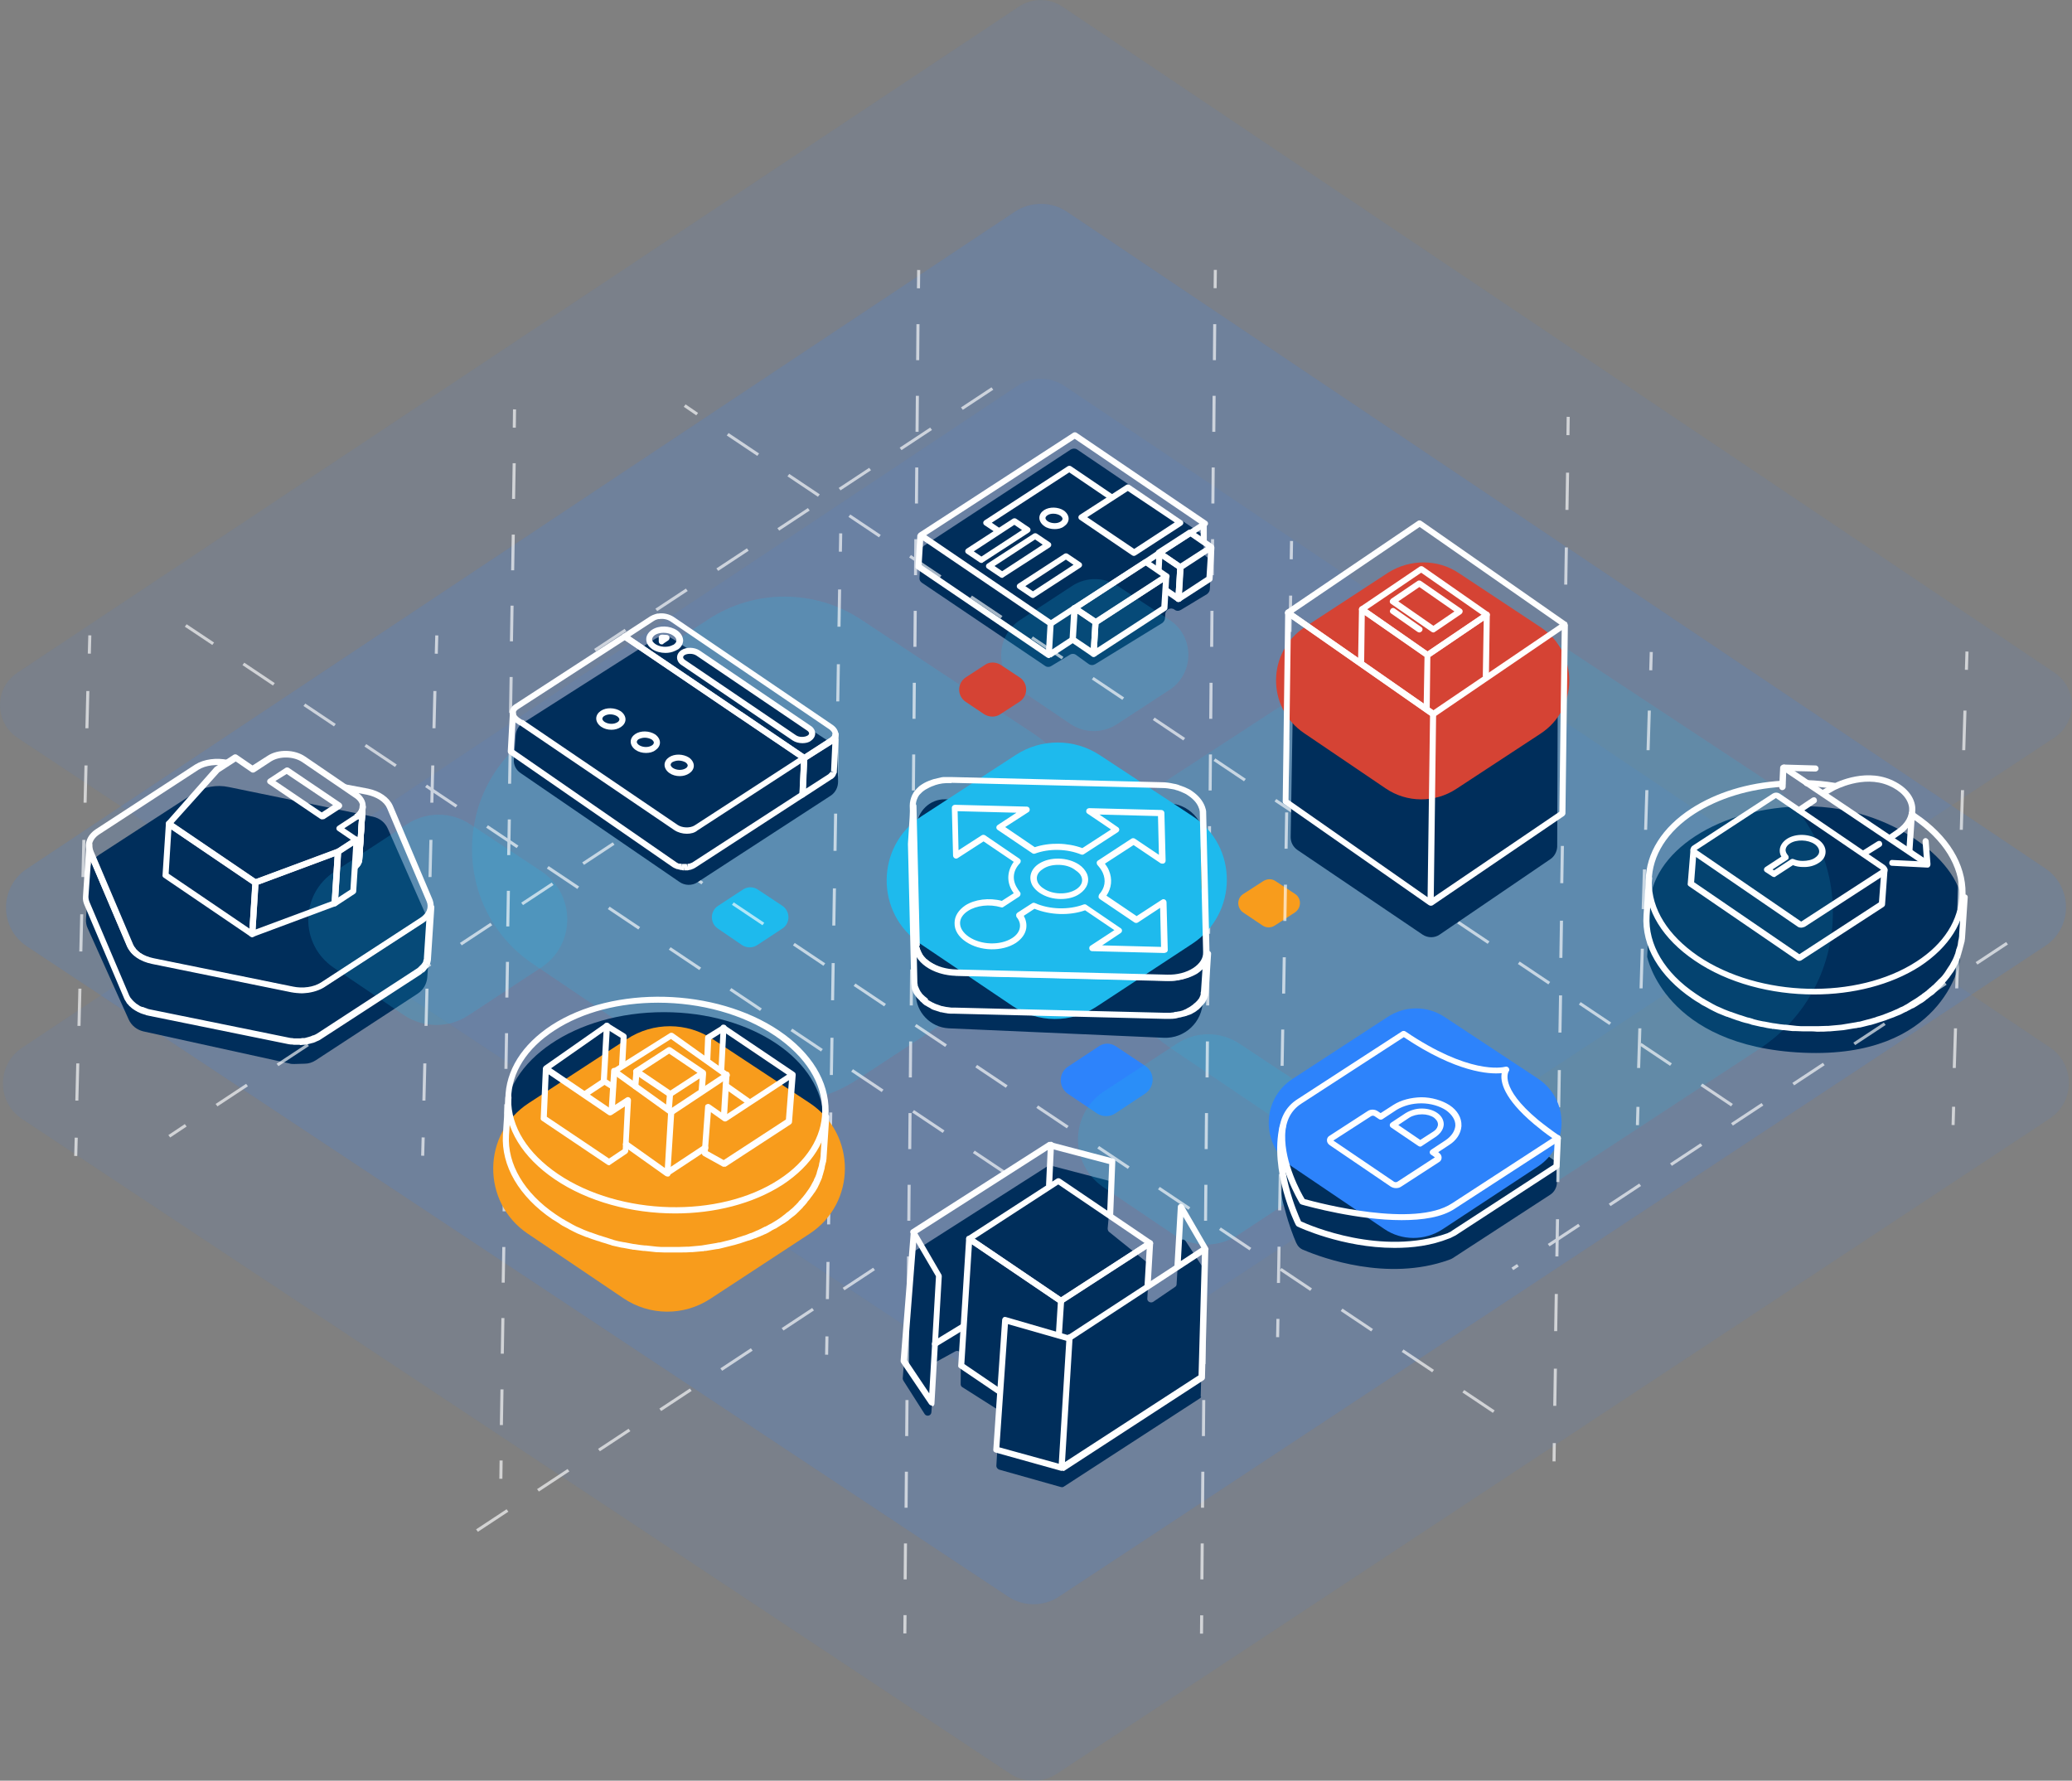 <?xml version="1.0" encoding="utf-8"?>
<!-- Generator: Adobe Illustrator 24.0.1, SVG Export Plug-In . SVG Version: 6.00 Build 0)  -->
<svg version="1.1" id="Layer_1" xmlns="http://www.w3.org/2000/svg" xmlns:xlink="http://www.w3.org/1999/xlink" x="0px" y="0px"
	 viewBox="0 0 679.4 583.9" style="enable-background:new 0 0 679.4 583.9;" xml:space="preserve">
<rect x="0" y="0" width="679.4" height="583.9" fill="#808080" stroke="none"/>
<style type="text/css">
	.st0{opacity:0.15;}
	.st1{fill:#2D83FB;}
	.st2{opacity:8.000000e-02;}
	.st3{fill:#002E5B;}
	.st4{opacity:0.2;}
	.st5{fill:#1EBAED;}
	.st6{enable-background:new    ;}
	.st7{fill:#FFFFFF;}
	.st8{fill:#D54334;}
	.st9{fill:#F89C1C;}
	.st10{clip-path:url(#SVGID_2_);enable-background:new    ;}
	.st11{opacity:0.65;}
	.st12{clip-path:url(#SVGID_4_);enable-background:new    ;}
	.st13{fill:#536C31;}
	.st14{fill:#466320;}
	.st15{fill:#E6E6E6;}
	.st16{clip-path:url(#SVGID_6_);enable-background:new    ;}
	.st17{fill:#4E660A;}
	.st18{fill:#38AFD7;}
</style>
<g>
	<g class="st0">
		<path class="st1" d="M349.8,69.4l320.9,215.4c9,6.1,9,19.4-0.1,25.4L347.3,523.5c-5.1,3.4-11.7,3.4-16.8,0L8.8,310.3
			c-9.1-6-9.1-19.4,0-25.4l324-215.5C338,66,344.7,66,349.8,69.4z"/>
	</g>
	<g class="st2">
		<path class="st1" d="M348.4,2.2l325.3,218.4c7.6,5.1,7.5,16.3-0.1,21.3L345.9,458c-4.3,2.8-9.8,2.8-14.1,0L5.7,241.9
			c-7.6-5.1-7.6-16.3,0-21.3L334.2,2.1C338.5-0.7,344.1-0.7,348.4,2.2z"/>
	</g>
	<g class="st2">
		<path class="st1" d="M349.1,126.6l323.1,216.9c8.3,5.6,8.2,17.8-0.1,23.3L346.6,581.6c-4.7,3.1-10.8,3.1-15.4,0L7.2,366.9
			c-8.3-5.5-8.3-17.8,0-23.3l326.3-217C338.2,123.4,344.4,123.4,349.1,126.6z"/>
	</g>
	<g>
		<path class="st3" d="M32.5,280.3l30.8-20c3.5-2.3,7.7-3.1,11.8-2.2l47.2,9.7c2.2,0.5,4,1.9,4.9,4l13.4,30.4c0.5,1,0.7,2.2,0.6,3.3
			l-1.1,15c-0.2,2.2-1.3,4.1-3.1,5.3l-33.5,21.9c-1.1,0.7-2.3,1.1-3.6,1.1l-3.4,0.1c-0.6,0-1.1,0-1.7-0.2l-47.8-10.5
			c-2.1-0.5-3.9-1.9-4.8-3.9l-13.4-29.8c-0.5-1-0.7-2.2-0.6-3.3l1.1-15.6C29.5,283.4,30.7,281.5,32.5,280.3z"/>
	</g>
	<g>
		<path class="st3" d="M393.5,458.5l-44.7,29c-0.3,0.2-0.6,0.2-1,0.1l-20.2-5.7c-0.5-0.2-0.9-0.7-0.9-1.2l1-17.4
			c0-0.4-0.2-0.9-0.6-1.1l-11.5-7.3c-0.4-0.2-0.6-0.6-0.6-1l0.1-9.7c0-0.9-1-1.5-1.8-1.1l-6.2,3.4c-0.4,0.2-0.6,0.6-0.6,1l-1.1,15.6
			c-0.1,1.2-1.6,1.5-2.2,0.6l-7-11c-0.1-0.2-0.2-0.5-0.2-0.7l3.2-40.8c0-0.4,0.2-0.7,0.6-0.9l43.7-27.9c0.3-0.2,0.6-0.2,1-0.2
			l19.1,5c0.6,0.1,1,0.7,0.9,1.3l-1.3,14.3c0,0.4,0.1,0.8,0.4,1.1l12.8,10.3c0.3,0.2,0.5,0.6,0.4,1l-0.6,10.6
			c-0.1,1,1.1,1.6,1.9,1.1l7.2-4.9c0.3-0.2,0.5-0.5,0.5-0.9l0.8-13.5c0.1-1.2,1.6-1.6,2.2-0.6l5.8,8.9c0.1,0.2,0.2,0.4,0.2,0.7
			l-1.1,41.4C394,457.9,393.8,458.3,393.5,458.5z"/>
	</g>
	<g>
		<path class="st3" d="M643.5,297.7c0.3-14.6-23-33.3-51.3-33.3c-28.3,0-51.3,14.9-51.3,33.3c0,1.8-0.7,4.8-0.3,6.4l-0.5,9.6
			c0,0,5.6,29.5,51.2,31.5c45.6,2,51.2-29.5,51.2-29.5l1.1-11C644,303.1,643.5,299.4,643.5,297.7z"/>
	</g>
	<g>
		<path class="st3" d="M302.9,179l48.2-31.6c0.7-0.4,1.5-0.4,2.1,0l40.7,27.6c0.5,0.4,0.8,1,0.8,1.6v4.3c0,0.6,0.3,1.1,0.7,1.5
			l1,0.8c0.5,0.4,0.7,1,0.7,1.6l-0.4,8.4c0,0.6-0.4,1.2-0.9,1.6l-8.6,5.2c-0.7,0.4-1.5,0.4-2.1-0.1l0,0c-1.2-0.9-3,0-3,1.5l-0.1,1.3
			c0,0.6-0.4,1.2-0.9,1.6l-22,13.5c-0.7,0.4-1.5,0.4-2.2-0.1l-4-2.9c-0.6-0.5-1.5-0.5-2.1-0.1l-6.1,3.7c-0.6,0.4-1.5,0.4-2.1-0.1
			l-40.3-27.2c-0.6-0.4-0.9-1-0.8-1.7l0.5-8.9C302.1,179.9,302.4,179.4,302.9,179z"/>
	</g>
	<g>
		<path class="st1" d="M365.9,343.1l9.6,6.4c3.3,2.2,3.2,6.9,0,9.1l-9.8,6.5c-1.8,1.2-4.2,1.2-6,0l-9.5-6.4c-3.2-2.2-3.2-6.9,0.1-9
			l9.7-6.4C361.8,341.9,364.1,341.9,365.9,343.1z"/>
	</g>
	<g class="st4">
		<path class="st5" d="M282.4,203.2l56.1,37.1c27.3,18,27.2,58.1-0.1,76.1l-57.5,37.7c-15.4,10.1-35.3,9.9-50.5-0.4l-55.6-37.6
			c-27-18.2-26.6-58.1,0.6-75.9l57-37.2C247.6,193.1,267.3,193.2,282.4,203.2z"/>
	</g>
	<g class="st0">
		<path class="st5" d="M510.8,210.8l66.1,43.6c32.2,21.2,32.1,68.5-0.1,89.6l-67.8,44.4c-18.1,11.9-41.5,11.7-59.5-0.4L384,343.8
			c-31.8-21.5-31.4-68.4,0.7-89.3l67.2-43.8C469.8,199,492.9,199,510.8,210.8z"/>
	</g>
	<g class="st4">
		<path class="st5" d="M366.6,192.2l16.9,11.1c8.2,5.4,8.2,17.5,0,22.9l-17.3,11.3c-4.6,3-10.6,3-15.2-0.1l-16.7-11.3
			c-8.1-5.5-8-17.4,0.2-22.8l17.1-11.2C356.2,189.1,362.1,189.2,366.6,192.2z"/>
	</g>
	<g class="st4">
		<path class="st5" d="M406.5,342.3l23.3,15.4c11.4,7.5,11.3,24.2-0.1,31.6L405.9,405c-6.4,4.2-14.7,4.1-21-0.1l-23.1-15.6
			c-11.2-7.6-11.1-24.1,0.3-31.5l23.7-15.5C392.1,338.1,400.2,338.1,406.5,342.3z"/>
	</g>
	<g class="st4">
		<path class="st5" d="M154.2,270.3l23.3,15.4c11.4,7.5,11.3,24.2-0.1,31.6L153.5,333c-6.4,4.2-14.7,4.1-21-0.1l-23.1-15.6
			c-11.2-7.6-11.1-24.1,0.3-31.5l23.7-15.5C139.7,266.1,147.9,266.1,154.2,270.3z"/>
	</g>
	<g>
		<g class="st6">
			<g>
				<g>
					<path class="st7" d="M386.4,197.4c-0.2,0-0.3,0-0.5-0.1c-0.3-0.2-0.5-0.5-0.5-0.9l0.6-10.3c0-0.3,0.2-0.6,0.5-0.8l10.2-6.6
						c0.3-0.2,0.7-0.2,1,0c0.3,0.2,0.5,0.5,0.5,0.9l-0.6,10.3c0,0.3-0.2,0.6-0.5,0.8l-10.2,6.6C386.8,197.3,386.6,197.4,386.4,197.4
						z M388,186.6l-0.5,7.9l8.1-5.3l0.5-7.9L388,186.6z"/>
				</g>
			</g>
			<g>
				<g>
					<path class="st7" d="M387,187c-0.2,0-0.4-0.1-0.6-0.2l-6.9-4.7c-0.3-0.2-0.5-0.5-0.5-0.9c0-0.3,0.2-0.7,0.4-0.8l10.2-6.6
						c0.3-0.2,0.8-0.2,1.1,0l6.9,4.7c0.3,0.2,0.4,0.5,0.4,0.8c0,0.3-0.2,0.6-0.5,0.8l-10.2,6.6C387.4,187,387.2,187,387,187z
						 M381.9,181.3l5.1,3.5l8.4-5.4l-5.1-3.5L381.9,181.3z"/>
				</g>
			</g>
			<g>
				<g>
					<path class="st7" d="M386.4,197.4c-0.2,0-0.4-0.1-0.6-0.2l-4.2-2.9l1.1-1.7l2.8,1.9l0.5-8l-4.9-3.3l-0.2,3.8l-2-0.1l0.3-5.6
						c0-0.4,0.2-0.7,0.6-0.8s0.7-0.1,1,0.1l6.9,4.7c0.3,0.2,0.5,0.5,0.4,0.9l-0.6,10.3c0,0.4-0.2,0.7-0.6,0.8
						C386.7,197.3,386.5,197.4,386.4,197.4z"/>
				</g>
			</g>
			<g>
				<g>
					<path class="st7" d="M344.6,205.5c-0.2,0-0.4-0.1-0.6-0.2l-42.7-29c-0.3-0.2-0.4-0.5-0.4-0.8c0-0.3,0.2-0.6,0.5-0.8l50.5-32.8
						c0.3-0.2,0.8-0.2,1.1,0l42.7,29c0.3,0.2,0.4,0.5,0.4,0.8c0,0.3-0.2,0.6-0.5,0.8l-50.5,32.8C345,205.4,344.8,205.5,344.6,205.5z
						 M303.7,175.5l40.9,27.8l7.2-4.7l23.3-15.1l4.5-3l13.7-8.8l-40.9-27.8L303.7,175.5z"/>
				</g>
				<g>
					<rect x="393.7" y="171.2" class="st7" width="2" height="6.2"/>
				</g>
			</g>
			<g>
				<g>
					<path class="st7" d="M359.3,205.1c-0.2,0-0.4-0.1-0.6-0.2l-6.9-4.7c-0.3-0.2-0.4-0.5-0.4-0.8c0-0.3,0.2-0.6,0.5-0.8l23.2-15.1
						c0.3-0.2,0.8-0.2,1.1,0l6.9,4.7c0.3,0.2,0.4,0.5,0.4,0.8c0,0.3-0.2,0.6-0.5,0.8l-23.2,15.1C359.6,205,359.4,205.1,359.3,205.1z
						 M354.2,199.4l5.1,3.4l21.4-13.9l-5.1-3.5L354.2,199.4z"/>
				</g>
			</g>
			<g>
				<g>
					<path class="st7" d="M358.6,215.4c-0.2,0-0.3,0-0.5-0.1c-0.3-0.2-0.5-0.5-0.5-0.9l0.6-10.3c0-0.3,0.2-0.6,0.5-0.8l23.2-15.1
						c0.3-0.2,0.7-0.2,1,0c0.3,0.2,0.5,0.5,0.5,0.9l-0.6,10.3c0,0.3-0.2,0.6-0.5,0.8l-23.2,15.1C359,215.3,358.8,215.4,358.6,215.4z
						 M360.2,204.6l-0.5,7.9l21.1-13.7l0.5-7.9L360.2,204.6z"/>
				</g>
			</g>
			<g>
				<g>
					<path class="st7" d="M358.6,215.4c-0.2,0-0.4-0.1-0.6-0.2l-6.9-4.7c-0.3-0.2-0.5-0.5-0.4-0.9l0.6-10.3c0-0.4,0.2-0.7,0.6-0.8
						s0.7-0.1,1,0.1l6.9,4.7c0.3,0.2,0.5,0.5,0.4,0.9l-0.6,10.3c0,0.4-0.2,0.7-0.6,0.8C358.9,215.4,358.8,215.4,358.6,215.4z
						 M352.8,209.2l4.9,3.3l0.5-8l-4.9-3.3L352.8,209.2z"/>
				</g>
			</g>
			<g>
				<g>
					<path class="st7" d="M343.9,215.8c-0.2,0-0.4-0.1-0.6-0.2l-42.7-29c-0.3-0.2-0.5-0.5-0.4-0.9l0.6-10.3l2,0.1l-0.6,9.8
						l40.8,27.7l0.5-8.6l2,0.1l-0.6,10.3c0,0.4-0.2,0.7-0.6,0.8C344.2,215.8,344.1,215.8,343.9,215.8z"/>
				</g>
			</g>
			<g>
				<g>
					
						<rect x="343.2" y="211.3" transform="matrix(0.836 -0.549 0.549 0.836 -59.435 225.72)" class="st7" width="9.3" height="2"/>
				</g>
			</g>
		</g>
		<g>
			<g>
				<path class="st7" d="M345.8,173.5c-1.2,0-2.5-0.3-3.4-1c-1-0.7-1.6-1.7-1.6-2.7c0-1,0.6-1.9,1.5-2.5v0c1.8-1.2,4.7-1.1,6.5,0.1
					c1,0.7,1.6,1.7,1.6,2.7c0,1-0.6,1.9-1.5,2.5C348,173.3,346.9,173.5,345.8,173.5z M343.4,169c-0.4,0.3-0.6,0.6-0.6,0.9
					c0,0.3,0.3,0.7,0.7,1c1.2,0.8,3.2,0.9,4.3,0.1c0.4-0.3,0.6-0.6,0.6-0.9c0-0.3-0.3-0.7-0.7-1C346.5,168.3,344.5,168.2,343.4,169
					L343.4,169z"/>
			</g>
		</g>
		<g>
			<g>
				<path class="st7" d="M327,175l-4.2-2.8c-0.3-0.2-0.4-0.5-0.4-0.8c0-0.3,0.2-0.6,0.5-0.8l27.2-17.7c0.3-0.2,0.8-0.2,1.1,0l14,9.5
					L364,164l-13.4-9.1l-25.4,16.5l2.9,2L327,175z"/>
			</g>
		</g>
		<g>
			<g>
				<path class="st7" d="M321.8,184.6c-0.2,0-0.4-0.1-0.6-0.2l-4.3-2.9c-0.3-0.2-0.4-0.5-0.4-0.8c0-0.3,0.2-0.6,0.5-0.8l15.1-9.8
					c0.3-0.2,0.8-0.2,1.1,0l4.3,2.9c0.3,0.2,0.4,0.5,0.4,0.8c0,0.3-0.2,0.6-0.5,0.8l-15.1,9.8C322.2,184.6,322,184.6,321.8,184.6z
					 M319.3,180.8l2.5,1.7l13.3-8.7l-2.5-1.7L319.3,180.8z"/>
			</g>
		</g>
		<g>
			<g>
				<path class="st7" d="M328.6,189.5c-0.2,0-0.4-0.1-0.6-0.2l-4.3-2.9c-0.3-0.2-0.4-0.5-0.4-0.8c0-0.3,0.2-0.6,0.5-0.8l15.1-9.8
					c0.3-0.2,0.8-0.2,1.1,0l4.3,2.9c0.3,0.2,0.4,0.5,0.4,0.8c0,0.3-0.2,0.6-0.5,0.8l-15.2,9.8C329,189.4,328.8,189.5,328.6,189.5z
					 M326.1,185.6l2.5,1.7l13.3-8.7l-2.5-1.7L326.1,185.6z"/>
			</g>
		</g>
		<g>
			<g>
				<path class="st7" d="M371.8,182.3c-0.2,0-0.4-0.1-0.6-0.2l-17.2-11.7c-0.3-0.2-0.4-0.5-0.4-0.8c0-0.3,0.2-0.6,0.5-0.8l15.2-9.8
					c0.3-0.2,0.8-0.2,1.1,0l17.2,11.7c0.3,0.2,0.4,0.5,0.4,0.8c0,0.3-0.2,0.6-0.5,0.8l-15.1,9.8C372.2,182.2,372,182.3,371.8,182.3z
					 M356.5,169.6l15.4,10.4l13.3-8.7L369.8,161L356.5,169.6z"/>
			</g>
		</g>
		<g>
			<g>
				<path class="st7" d="M338.7,196.1c-0.2,0-0.4-0.1-0.6-0.2l-4.3-2.9c-0.3-0.2-0.4-0.5-0.4-0.8c0-0.3,0.2-0.6,0.5-0.8l15.1-9.8
					c0.3-0.2,0.8-0.2,1.1,0l4.3,2.9c0.3,0.2,0.4,0.5,0.4,0.8c0,0.3-0.2,0.6-0.5,0.8l-15.1,9.8C339.1,196,338.9,196.1,338.7,196.1z
					 M336.2,192.2l2.5,1.7l13.3-8.7l-2.5-1.7L336.2,192.2z"/>
			</g>
		</g>
	</g>
	<g>
		<path class="st8" d="M328.1,218l6.2,4.1c2.9,1.9,2.9,6.1,0,8l-6.3,4.1c-1.6,1.1-3.7,1-5.3,0l-6.1-4.1c-2.8-1.9-2.8-6.1,0.1-8
			l6.3-4.1C324.4,217,326.5,217,328.1,218z"/>
	</g>
	<g>
		<g>
			<g class="st6">
				<g>
					<g>
						<path class="st7" d="M347.9,427.6c-0.2,0-0.4-0.1-0.6-0.2L317.2,407c-0.3-0.2-0.4-0.5-0.4-0.8s0.2-0.6,0.5-0.8l29.2-18.9
							c0.3-0.2,0.8-0.2,1.1,0l30.1,20.4c0.3,0.2,0.4,0.5,0.4,0.8s-0.2,0.6-0.5,0.8l-29.2,18.9C348.3,427.6,348.1,427.6,347.9,427.6z
							 M319.6,406.2l28.3,19.2l27.4-17.8l-28.3-19.2L319.6,406.2z"/>
					</g>
				</g>
				<g>
					<g>
						<path class="st7" d="M327.6,457.2c-0.2,0-0.4-0.1-0.6-0.2l-12.4-8.4c-0.3-0.2-0.5-0.5-0.4-0.9l2.6-41.6c0-0.4,0.2-0.7,0.6-0.8
							s0.7-0.1,1,0.1l30.1,20.4c0.5,0.3,0.6,0.9,0.3,1.4c-0.3,0.5-0.9,0.6-1.4,0.3L318.7,408l-2.5,39.3l11.9,8.1
							c0.5,0.3,0.6,0.9,0.3,1.4C328.2,457.1,327.9,457.2,327.6,457.2z"/>
					</g>
				</g>
				<g>
					<g>
						<path class="st7" d="M347.2,438.8C347.2,438.8,347.1,438.8,347.2,438.8c-0.6,0-1-0.5-1-1.1l0.7-11.2c0-0.3,0.2-0.6,0.5-0.8
							l29.2-18.9c0.3-0.2,0.7-0.2,1,0c0.3,0.2,0.5,0.5,0.5,0.9l-0.8,13.8c0,0.6-0.5,1-1.1,0.9c-0.6,0-1-0.5-0.9-1.1l0.7-11.9
							l-27.1,17.6l-0.7,10.7C348.1,438.4,347.7,438.8,347.2,438.8z"/>
					</g>
				</g>
			</g>
		</g>
		<g>
			<g>
				<path class="st7" d="M305.5,460.9c-0.3,0-0.6-0.2-0.8-0.4l-9.2-13.6c-0.1-0.2-0.2-0.4-0.2-0.6l3.3-41.8l0,0
					c-0.3-0.5-0.1-1.1,0.3-1.3l44.7-28.6c0.2-0.2,0.5-0.2,0.8-0.1l20.6,5.4c0.5,0.1,0.8,0.5,0.7,1l-0.7,17.6c0,0.6-0.5,1-1,1
					c-0.6,0-1-0.5-1-1l0.7-16.8l-19.4-5.1l-43.5,27.8l7.9,13.6c0.1,0.2,0.1,0.4,0.1,0.6l-2.4,41.7c0,0.4-0.3,0.8-0.7,0.9
					C305.7,460.9,305.6,460.9,305.5,460.9z M297.4,446l7.3,10.9l2.2-38.4l-6.5-11.1L297.4,446z"/>
			</g>
			<g>
				<path class="st7" d="M344,389.5C344,389.5,344,389.5,344,389.5c-0.6,0-1-0.5-1-1l0.6-13.1c0-0.6,0.5-1,1-1c0.6,0,1,0.5,1,1
					l-0.6,13.1C345,389.1,344.5,389.5,344,389.5z"/>
			</g>
			<g>
				<path class="st7" d="M306.6,441.7c-0.3,0-0.7-0.2-0.9-0.5c-0.3-0.5-0.1-1.1,0.3-1.4l9.2-5.6c0.5-0.3,1.1-0.1,1.4,0.3
					c0.3,0.5,0.1,1.1-0.3,1.4l-9.2,5.6C307,441.6,306.8,441.7,306.6,441.7z"/>
			</g>
		</g>
		<g>
			<path class="st7" d="M348.2,482.3c-0.1,0-0.2,0-0.3,0l-21.5-6c-0.5-0.1-0.8-0.6-0.7-1l2.9-42.5c0-0.3,0.2-0.6,0.4-0.8
				c0.2-0.2,0.6-0.2,0.9-0.1l20.3,5.9l34.9-22.8l1.1-19.3c0-0.4,0.3-0.8,0.8-0.9c0.4-0.1,0.9,0.1,1.1,0.5l8,13.8
				c0.2,0.3,0.2,0.6,0.1,0.9l-1.1,41.8c0,0.3-0.2,0.6-0.5,0.8l-45.8,29.8C348.6,482.2,348.4,482.3,348.2,482.3z M327.7,474.6
				l20.3,5.6l45-29.2l1.1-39.6l-43.2,28.3c-0.2,0.2-0.5,0.2-0.8,0.1l-19.6-5.6L327.7,474.6z M388,399l-0.8,14.5l6.7-4.4L388,399z"/>
		</g>
		<g>
			<path class="st7" d="M348.1,482.1C348.1,482.1,348.1,482.1,348.1,482.1c-0.6,0-1-0.5-1-1.1l2.6-42.5c0-0.6,0.5-1,1.1-0.9
				c0.6,0,1,0.5,0.9,1.1l-2.6,42.5C349.1,481.7,348.7,482.1,348.1,482.1z"/>
		</g>
	</g>
	<g>
		<g class="st6">
			<g>
				<g>
					<path class="st7" d="M594.8,326.1c-14,0-28.3-3.7-39.1-11.1c-10.5-7.1-16.2-16.4-16.1-26.1c0.1-9.2,5.4-17.6,15-23.8
						c8.1-5.2,18.3-8.4,29.7-9.1c0.5,0,1,0.4,1.1,0.9s-0.4,1-0.9,1.1c-11,0.7-21,3.8-28.8,8.8c-9,5.8-14,13.7-14.1,22.2
						c-0.1,9.1,5.3,17.7,15.2,24.5c20.1,13.6,52.2,14.4,71.6,1.8c9-5.8,14-13.7,14.1-22.2c0.1-9.1-5.3-17.7-15.2-24.5
						c-0.3-0.2-0.7-0.4-1-0.7c-0.5-0.3-0.6-0.9-0.3-1.4c0.3-0.5,0.9-0.6,1.4-0.3c0.3,0.2,0.7,0.4,1,0.7
						c10.5,7.1,16.2,16.4,16.1,26.1c-0.1,9.2-5.4,17.6-15,23.9C620,323,607.5,326.1,594.8,326.1z"/>
				</g>
				<g>
					<path class="st7" d="M601.6,258.7c-0.1,0-0.1,0-0.2,0c-3-0.5-6-0.8-9-0.9c-0.6,0-1-0.5-1-1c0-0.6,0.5-1,1-1
						c3.1,0.1,6.2,0.4,9.2,0.9c0.5,0.1,0.9,0.6,0.8,1.1C602.6,258.4,602.1,258.7,601.6,258.7z"/>
				</g>
			</g>
			<g>
				<path class="st7" d="M593.9,338.2c-0.7,0-1.4,0-2.1,0l-0.5,0c-0.9,0-1.8-0.1-2.7-0.1l-0.2,0c-0.1,0-0.2,0-0.3,0l-0.4,0
					c-0.9-0.1-1.8-0.2-2.7-0.3l-0.4,0c-1-0.1-2-0.3-3.1-0.4l-0.3,0c-0.1,0-0.2,0-0.3-0.1l-0.2,0c-0.9-0.1-1.8-0.3-2.6-0.5l-0.7-0.1
					c-1-0.2-2.1-0.5-3.1-0.7l-0.2-0.1c-0.4-0.1-0.7-0.2-1-0.3l-0.9-0.2c-0.7-0.2-1.5-0.4-2.2-0.7l-0.4-0.1c-0.6-0.2-1.2-0.4-1.7-0.6
					c-0.2-0.1-0.3-0.1-0.5-0.2l-0.6-0.2c-0.2-0.1-0.4-0.2-0.6-0.2l-0.3-0.1c-1-0.4-1.9-0.8-2.7-1.1c-0.8-0.4-1.7-0.8-2.6-1.3
					l-0.7-0.4c-0.6-0.3-1.2-0.7-1.9-1l-0.1-0.1c-0.2-0.1-0.4-0.2-0.6-0.4c-0.9-0.5-1.7-1-2.4-1.5c-10.8-7.3-16.7-17.3-16-27.4
					l0.8-12.1c0-0.6,0.5-1,1.1-0.9c0.6,0,1,0.5,0.9,1.1l-0.8,12.1c-0.6,9.3,4.9,18.7,15.2,25.6c0.7,0.5,1.4,0.9,2.3,1.5
					c0.2,0.1,0.4,0.2,0.6,0.3l0.1,0.1c0.6,0.3,1.2,0.7,1.8,1l0.7,0.4c0.9,0.5,1.7,0.9,2.5,1.2c0.9,0.4,1.7,0.8,2.6,1.1l0.3,0.1
					c0.2,0.1,0.4,0.2,0.6,0.2l1.1,0.4c0.6,0.2,1.1,0.4,1.7,0.6l0.4,0.1c0.7,0.2,1.4,0.5,2.1,0.7l0.9,0.2c0.3,0.1,0.7,0.2,1,0.3
					l0.2,0.1c1,0.3,2,0.5,3,0.7l0.7,0.1c0.9,0.2,1.7,0.3,2.6,0.5l0.8,0.1c1,0.2,2,0.3,3,0.4l0.4,0c0.9,0.1,1.8,0.2,2.7,0.3l0.9,0.1
					c0.9,0.1,1.7,0.1,2.6,0.1l0.5,0c1,0,2,0,3.1,0l0.3,0l0.4,0c1,0,2-0.1,3-0.1l0.5,0c1-0.1,2.1-0.2,3.3-0.3l1-0.1
					c0.4-0.1,0.8-0.1,1.2-0.2c0.4-0.1,0.8-0.1,1.2-0.2c0.4-0.1,0.8-0.1,1.2-0.2c0.4-0.1,0.8-0.1,1.2-0.2c0.4-0.1,0.8-0.2,1.2-0.2
					c0.4-0.1,0.8-0.2,1.1-0.3c0.4-0.1,0.8-0.2,1.1-0.3l1.2-0.3c0.3-0.1,0.7-0.2,1-0.3c0.4-0.1,0.8-0.2,1.2-0.4
					c0.3-0.1,0.6-0.2,1-0.3c0.4-0.1,0.8-0.3,1.2-0.4l0.2-0.1c0.3-0.1,0.5-0.2,0.8-0.3c0.3-0.1,0.7-0.3,1-0.4l0.3-0.1
					c0.2-0.1,0.5-0.2,0.7-0.3c0.3-0.1,0.6-0.3,0.9-0.4l0.5-0.2c0.2-0.1,0.4-0.2,0.6-0.3c0.4-0.2,0.7-0.4,1.1-0.5l0.4-0.2
					c0.2-0.1,0.3-0.2,0.5-0.3c0.4-0.2,0.8-0.4,1.2-0.7l0.3-0.2c0.1-0.1,0.2-0.1,0.3-0.2c0.6-0.4,1.2-0.7,1.8-1.1
					c0.5-0.4,1.1-0.7,1.6-1.1c0.1-0.1,0.2-0.1,0.3-0.2l0.2-0.2c0.3-0.2,0.7-0.5,1-0.7c0.1-0.1,0.2-0.2,0.4-0.3l0.3-0.3
					c0.2-0.2,0.5-0.4,0.7-0.6c0.1-0.1,0.2-0.2,0.4-0.3l0.4-0.4c0.1-0.1,0.3-0.2,0.4-0.3l0.1-0.1c0.2-0.2,0.4-0.4,0.7-0.7l0.3-0.3
					c0.1-0.1,0.2-0.2,0.3-0.3c0.2-0.2,0.4-0.5,0.7-0.7l0.3-0.3c0.1-0.1,0.2-0.2,0.3-0.3c0.3-0.3,0.5-0.6,0.8-1l0.3-0.4
					c0.3-0.5,0.6-0.9,0.9-1.4c0.3-0.4,0.5-0.8,0.8-1.2l0.2-0.4c0.2-0.3,0.3-0.6,0.5-0.9l0.2-0.4c0.2-0.4,0.3-0.6,0.4-0.9
					c0.1-0.2,0.1-0.3,0.2-0.5l0.1-0.3c0.1-0.2,0.2-0.4,0.2-0.6l0.1-0.4c0.1-0.4,0.3-0.8,0.4-1.3l0.1-0.3c0.1-0.3,0.2-0.7,0.2-1
					l0.1-0.7c0-0.1,0-0.3,0.1-0.4l0.1-0.6c0.1-0.4,0.1-0.9,0.1-1.3l0.8-12.1c0-0.6,0.5-1,1.1-0.9c0.6,0,1,0.5,0.9,1.1l-0.8,12.1
					c0,0.5-0.1,1-0.1,1.4l-0.1,0.6c0,0.2,0,0.3-0.1,0.5l-0.2,0.8c-0.1,0.4-0.2,0.8-0.3,1.1l-0.1,0.4c-0.1,0.5-0.3,0.9-0.4,1.4
					l-0.1,0.4c-0.1,0.2-0.2,0.5-0.2,0.7l-0.1,0.3c-0.1,0.1-0.1,0.3-0.2,0.5c-0.2,0.4-0.3,0.7-0.4,1c0,0,0,0.1,0,0.1l-0.2,0.4
					c-0.2,0.3-0.3,0.6-0.5,1l-0.2,0.4c-0.3,0.4-0.5,0.9-0.8,1.3c0,0,0,0.1-0.1,0.1c-0.3,0.4-0.6,0.9-1,1.4c-0.1,0.1-0.1,0.2-0.2,0.3
					l-0.1,0.1c-0.3,0.3-0.5,0.7-0.8,1c-0.1,0.1-0.2,0.2-0.3,0.3l-0.2,0.3c-0.2,0.3-0.5,0.5-0.7,0.8c-0.1,0.1-0.2,0.3-0.4,0.4
					l-0.3,0.3c-0.2,0.2-0.5,0.5-0.7,0.7l-0.1,0.1c-0.1,0.1-0.3,0.3-0.4,0.4l-0.4,0.4c-0.1,0.1-0.3,0.2-0.4,0.4
					c-0.2,0.2-0.5,0.4-0.8,0.6l-0.3,0.2c-0.1,0.1-0.3,0.2-0.4,0.3c-0.3,0.3-0.7,0.5-1,0.8l-0.2,0.1c-0.1,0.1-0.2,0.2-0.3,0.3
					c-0.5,0.4-1.1,0.8-1.7,1.1c-0.6,0.4-1.2,0.8-1.9,1.2c-0.1,0.1-0.3,0.1-0.4,0.2l-0.3,0.1c-0.5,0.3-0.9,0.5-1.3,0.7
					c-0.2,0.1-0.4,0.2-0.5,0.3l-0.3,0.1c-0.5,0.2-0.8,0.4-1.2,0.6c-0.2,0.1-0.4,0.2-0.6,0.3l-0.5,0.2c-0.3,0.1-0.7,0.3-1,0.4
					c-0.2,0.1-0.5,0.2-0.7,0.3l-0.3,0.1c-0.4,0.1-0.7,0.3-1.1,0.4c-0.3,0.1-0.5,0.2-0.8,0.3l-0.2,0.1c-0.4,0.1-0.8,0.3-1.2,0.4
					c-0.3,0.1-0.7,0.2-1,0.3c-0.4,0.1-0.8,0.3-1.2,0.4c-0.3,0.1-0.7,0.2-1,0.3l-0.3,0.1c-0.1,0-0.3,0.1-0.4,0.1l-0.5,0.1
					c-0.4,0.1-0.8,0.2-1.2,0.3c-0.4,0.1-0.8,0.2-1.2,0.3c-0.4,0.1-0.8,0.2-1.2,0.2c-0.4,0.1-0.8,0.2-1.2,0.2
					c-0.4,0.1-0.8,0.1-1.2,0.2c-0.4,0.1-0.8,0.1-1.2,0.2c-0.4,0.1-0.8,0.1-1.2,0.2l-1.1,0.1c-1.2,0.1-2.3,0.2-3.4,0.3l-0.5,0
					c-1,0.1-2,0.1-3.1,0.1l-0.2,0c-0.1,0-0.2,0-0.3,0l-0.2,0C594.7,338.2,594.3,338.2,593.9,338.2z"/>
			</g>
		</g>
		<g>
			<path class="st7" d="M581.7,287.6c-0.2,0-0.4-0.1-0.6-0.2l-2.3-1.5c-0.3-0.2-0.4-0.5-0.4-0.8c0-0.3,0.2-0.6,0.5-0.8l5.2-3.4
				c-0.5-0.8-0.6-1.7-0.5-2.5c0.2-1.3,1-2.4,2.3-3.3c2.9-1.9,7.4-1.7,10.3,0.2c1.6,1.1,2.4,2.5,2.4,4c0,1.5-0.8,2.8-2.3,3.7
				c-1.4,0.9-3.2,1.4-5.2,1.3c-1.1,0-2.2-0.2-3.2-0.6l-5.7,3.7C582.1,287.6,581.9,287.6,581.7,287.6z M581.2,285.1l0.5,0.3l5.5-3.6
				c0.3-0.2,0.6-0.2,0.9-0.1c0.9,0.4,1.9,0.6,3,0.6c1.5,0,3-0.3,4-1c0.9-0.6,1.4-1.3,1.4-2.1c0-0.8-0.5-1.7-1.5-2.4
				c-2.2-1.5-6-1.6-8.1-0.2c-0.8,0.5-1.3,1.2-1.4,1.9c-0.1,0.6,0.2,1.3,0.7,1.9c0.2,0.2,0.3,0.5,0.3,0.8c0,0.3-0.2,0.6-0.4,0.7
				L581.2,285.1z"/>
		</g>
		<g>
			<path class="st7" d="M590.6,304.2c-0.4,0-0.8-0.1-1.1-0.3l-34.3-23.5c-0.5-0.4-0.9-1-0.9-1.6c0-0.7,0.3-1.3,0.9-1.6l26.1-17
				c0,0,0,0,0,0c0.7-0.4,1.5-0.4,2.2,0l34.5,23.5c0.5,0.4,0.9,1,0.9,1.6c0,0.7-0.3,1.3-0.9,1.6l-26.2,17
				C591.3,304.1,590.9,304.2,590.6,304.2z M582.3,261.7l-26,17l34.3,23.5l26.2-17L582.3,261.7z"/>
		</g>
		<g>
			<path class="st7" d="M589.9,315.1c-0.2,0-0.4-0.1-0.6-0.2l-35.5-24.3c-0.3-0.2-0.5-0.5-0.4-0.9l0.9-11c0-0.6,0.5-1,1.1-0.9
				c0.6,0,1,0.5,0.9,1.1l-0.8,10.4l34.5,23.6l26.1-17l0.8-10.7c0-0.5,0.5-1,1.1-0.9c0.6,0,1,0.5,0.9,1.1l-0.8,11.2
				c0,0.3-0.2,0.6-0.5,0.8l-27.1,17.6C590.3,315,590.1,315.1,589.9,315.1z"/>
		</g>
		<g>
			<path class="st7" d="M630.8,283.5c-0.2,0-0.4-0.1-0.6-0.2l-45.7-30.7c-0.5-0.3-0.6-0.9-0.3-1.4c0.3-0.5,0.9-0.6,1.4-0.3
				l45.7,30.7c0.5,0.3,0.6,0.9,0.3,1.4C631.5,283.4,631.1,283.5,630.8,283.5z"/>
		</g>
		<g>
			<path class="st7" d="M632,284.5C632,284.5,632,284.5,632,284.5l-11.6-0.6c-0.6,0-1-0.5-0.9-1c0-0.6,0.5-1,1-0.9l10.4,0.5
				l-0.5-6.6c0-0.6,0.4-1,0.9-1.1c0.5,0,1,0.4,1.1,0.9l0.6,7.7c0,0.3-0.1,0.6-0.3,0.8C632.6,284.4,632.3,284.5,632,284.5z"/>
		</g>
		<g>
			<path class="st7" d="M584.4,259.1C584.4,259.1,584.4,259.1,584.4,259.1c-0.6,0-1-0.5-1-1l0.3-6.4c0-0.5,0.5-0.9,1-1l10.6,0.3
				c0.6,0,1,0.5,1,1c0,0.6-0.5,1-1,1l-9.6-0.2l-0.2,5.4C585.4,258.7,584.9,259.1,584.4,259.1z"/>
		</g>
		<g>
			<path class="st7" d="M589.9,266.6c-0.3,0-0.6-0.2-0.8-0.4c-0.3-0.5-0.2-1.1,0.3-1.4l4.8-3.2c0.5-0.3,1.1-0.2,1.4,0.3
				c0.3,0.5,0.2,1.1-0.3,1.4l-4.8,3.2C590.3,266.5,590.1,266.6,589.9,266.6z"/>
		</g>
		<g>
			<path class="st7" d="M620,275.6c-0.3,0-0.6-0.1-0.8-0.4c-0.3-0.5-0.2-1.1,0.2-1.4l2.6-1.8c2.8-1.9,4.2-4.5,4-7.1
				c-0.3-2.9-2.7-5.6-6.7-7.3c-8.4-3.6-17.6,1.5-17.7,1.5l-2.8,1.6c-0.5,0.3-1.1,0.1-1.4-0.4c-0.3-0.5-0.1-1.1,0.4-1.4l2.8-1.6
				c0.4-0.2,10.2-5.6,19.5-1.6c4.6,2,7.5,5.2,7.9,8.9c0.3,3.3-1.4,6.6-4.8,9l-2.6,1.8C620.4,275.5,620.2,275.6,620,275.6z"/>
		</g>
		<g>
			<path class="st7" d="M611.3,280.8c-0.3,0-0.7-0.2-0.8-0.5c-0.3-0.5-0.2-1.1,0.3-1.4l4.8-3c0.5-0.3,1.1-0.2,1.4,0.3
				s0.2,1.1-0.3,1.4l-4.8,3C611.7,280.8,611.5,280.8,611.3,280.8z"/>
		</g>
		<g>
			<path class="st7" d="M626.1,279.7C626.1,279.7,626.1,279.7,626.1,279.7c-0.6,0-1-0.5-1-1.1l0.8-11.9c0-0.5,0.5-0.9,1.1-0.9
				c0.6,0,1,0.5,0.9,1.1l-0.8,11.9C627.1,279.3,626.7,279.7,626.1,279.7z"/>
		</g>
	</g>
	<g>
		<path class="st9" d="M418.2,288.9l6.4,4.2c2.2,1.4,2.2,4.6,0,6.1l-6.6,4.3c-1.2,0.8-2.8,0.8-4,0l-6.4-4.3c-2.1-1.5-2.1-4.6,0-6
			l6.5-4.2C415.5,288.1,417,288.1,418.2,288.9z"/>
	</g>
	<g>
		<path class="st5" d="M248.5,291.7l8,5.3c2.7,1.8,2.7,5.8,0,7.5l-8.2,5.4c-1.5,1-3.5,1-5,0l-7.9-5.4c-2.7-1.8-2.6-5.8,0.1-7.5
			l8.1-5.3C245.1,290.7,247,290.7,248.5,291.7z"/>
	</g>
	<g>
		<path class="st3" d="M510.6,381.2L510.6,381.2L510.6,381.2c-2.8-1.9-5.2-3.7-7.2-5.4c-7.2-6-9.6-10.4-10.2-13.3
			c-0.4-2-2.1-3.5-4.1-3.6c-4.9-0.3-13.7-2.2-26.5-10.4c-1.5-1-3.5-1-5,0L426,369.2c-3.2,2.1-4.8,5-5.4,8.2l-0.1,0
			c-0.8,3.4-0.9,7-0.6,10.4c0,3.1,0.6,6.2,1.5,9.1c1.2,4.7,2.7,8.5,3.6,10.6c0.5,1.1,1.3,2,2.5,2.4c6.1,2.6,27.4,10.4,47.4,3.3
			c0.3-0.1,0.5-0.2,0.8-0.3l0.4-0.2c0.3-0.2,0.6-0.3,0.8-0.5l31.5-20.5c1.2-0.8,2-2.2,2.1-3.7L510.6,381.2L510.6,381.2L510.6,381.2z
			"/>
	</g>
	<g>
		<g>
			<g>
				<g>
					<g class="st6">
						<g>
							<g>
								<path class="st7" d="M98.9,325.7c-1.1,0-2.2-0.1-3.3-0.3l-45.7-9.3c-4-0.8-7-2.9-8.2-5.7l-13-30.6c-1.3-2.8-0.3-5.8,2.6-7.8
									L64,250.7c2.9-1.8,7-2.3,10.8-1.5l-0.4,2c-3.3-0.7-6.9-0.3-9.3,1.2l-32.7,21.3c-2,1.4-2.8,3.4-1.9,5.4l13,30.6
									c0.9,2.1,3.5,3.8,6.8,4.5l45.7,9.3c3.3,0.7,6.8,0.2,9.2-1.3l32.7-21.3c2.1-1.4,2.8-3.4,2-5.3L126.9,265
									c-0.9-2.1-3.4-3.7-6.6-4.4l-7.4-1.4l0.4-2l7.4,1.4c3.9,0.8,6.9,2.9,8.1,5.6l12.9,30.5c1.2,2.8,0.2,5.8-2.7,7.8l-32.8,21.3
									C104.2,325,101.6,325.7,98.9,325.7z"/>
							</g>
						</g>
						<g>
							<path class="st7" d="M98.1,342.6c-0.1,0-0.1,0-0.2,0l-0.1,0c-0.3,0-0.5,0-0.8,0l-0.1,0c-0.1,0-0.2,0-0.2,0
								c-0.1,0-0.2,0-0.2,0l-0.1,0c-0.2,0-0.5-0.1-0.7-0.1l-0.1,0c-0.1,0-0.2,0-0.3,0c-0.2,0-0.5-0.1-0.7-0.1l-45.7-9.3
								c-0.3-0.1-0.6-0.1-0.9-0.2c-0.1,0-0.1,0-0.2-0.1c-0.5-0.1-0.9-0.3-1.3-0.4c-0.1,0-0.2-0.1-0.2-0.1c0,0-0.1,0-0.1,0l-0.2-0.1
								c-0.4-0.2-0.7-0.3-0.9-0.4l-0.3-0.2c-0.3-0.1-0.5-0.3-0.7-0.4c-0.1-0.1-0.2-0.1-0.3-0.2c-0.3-0.2-0.6-0.4-0.9-0.7
								c0,0-0.1-0.1-0.1-0.1c-0.3-0.2-0.5-0.4-0.7-0.7c-0.1-0.1-0.1-0.1-0.2-0.2c-0.2-0.2-0.4-0.4-0.5-0.7c-0.1-0.1-0.1-0.2-0.2-0.3
								c-0.2-0.3-0.4-0.6-0.5-0.9l-13-30.6c-0.4-0.9-0.6-1.8-0.5-2.8l1.1-16.9c0-0.6,0.5-1,1.1-0.9c0.6,0,1,0.5,0.9,1.1v0v0
								c0,0.6,0.1,1.2,0.4,1.9l13,30.6c0.1,0.2,0.2,0.4,0.4,0.7l0.1,0.1c0,0,0.1,0.1,0.1,0.1c0.1,0.2,0.2,0.3,0.3,0.5
								c0.1,0.1,0.1,0.1,0.2,0.2c0.2,0.2,0.3,0.3,0.5,0.5c0,0,0.1,0.1,0.1,0.1c0.2,0.2,0.5,0.4,0.7,0.6l0.2,0.1
								c0.2,0.1,0.4,0.2,0.6,0.4c0.1,0.1,0.2,0.1,0.3,0.2c0.2,0.1,0.5,0.2,0.7,0.3l0.5,0.2c0.4,0.1,0.7,0.3,1.1,0.4
								c0.3,0.1,0.6,0.2,0.9,0.2l45.7,9.3c0.3,0.1,0.6,0.1,0.9,0.2c0.2,0,0.4,0.1,0.6,0.1c0.2,0,0.4,0,0.6,0c0.2,0,0.5,0,0.7,0
								c0.2,0,0.4,0,0.6,0c0.3,0,0.6,0,0.8-0.1l0.1,0c0.1,0,0.3,0,0.4,0l0.3,0c0.3,0,0.5-0.1,0.8-0.1l0.3-0.1c0.1,0,0.1,0,0.2-0.1
								l0.2-0.1c0.4-0.1,0.7-0.2,1-0.4l0.4-0.1c0.5-0.2,0.8-0.4,1.2-0.6l32.7-21.3c0.2-0.1,0.3-0.2,0.5-0.4c0,0,0.1-0.1,0.1-0.1
								c0.1-0.1,0.2-0.2,0.3-0.3c0.1-0.1,0.2-0.2,0.3-0.3c0,0,0.1-0.1,0.1-0.1l0.1-0.1c0.1-0.1,0.2-0.2,0.3-0.4c0,0,0.1-0.1,0.1-0.1
								c0.1-0.2,0.2-0.3,0.2-0.4c0,0,0.1-0.1,0.1-0.1c0-0.1,0.1-0.2,0.1-0.3c0.1-0.2,0.1-0.4,0.2-0.6l0,0c0-0.1,0-0.3,0.1-0.4
								c0-0.6,0.5-1,1.1-0.9c0.6,0,1,0.5,0.9,1.1v0c0,0,0,0,0,0l-1.1,16.9c0,0.2,0,0.4-0.1,0.6c0,0,0,0.1,0,0.1
								c-0.1,0.3-0.1,0.6-0.3,0.9c0,0.1,0,0.1,0,0.1c0,0,0,0.1-0.1,0.2l-1-0.3l0.9,0.4l-0.1,0.2c-0.1,0.2-0.2,0.4-0.3,0.5
								c0,0,0,0,0,0c0,0,0,0.1-0.1,0.1c0,0-0.1,0.1-0.1,0.1c-0.1,0.2-0.2,0.3-0.4,0.5c0,0-0.1,0.1-0.1,0.2c-0.2,0.2-0.3,0.3-0.4,0.4
								c-0.1,0.1-0.2,0.2-0.3,0.3l-0.8-0.7l0.7,0.7c-0.1,0-0.1,0.1-0.2,0.1c-0.2,0.2-0.4,0.3-0.6,0.5l-32.8,21.3
								c-0.4,0.3-0.9,0.5-1.4,0.7c-0.1,0.1-0.3,0.1-0.4,0.2c-0.4,0.2-0.8,0.3-1.3,0.4c-0.1,0-0.2,0.1-0.3,0.1c0,0-0.1,0-0.1,0
								l-0.3,0.1c-0.3,0.1-0.6,0.1-0.9,0.2l-0.6,0.1c-0.1,0-0.2,0-0.3,0l-0.1,0c-0.3,0-0.6,0.1-1,0.1
								C98.3,342.6,98.2,342.6,98.1,342.6C98.1,342.6,98.1,342.6,98.1,342.6z M29.8,282.5L29,294c0,0.6,0.1,1.2,0.4,1.9l13,30.6
								c0.1,0.2,0.2,0.4,0.4,0.7l0.1,0.1c0.2,0.2,0.3,0.4,0.4,0.5l0.2,0.2c0.2,0.2,0.3,0.4,0.5,0.5c0,0,0.1,0.1,0.1,0.1
								c0.2,0.2,0.5,0.4,0.7,0.6l0.2,0.1c0.2,0.1,0.4,0.3,0.6,0.4l0.3,0.2c0.2,0.1,0.5,0.2,0.7,0.3c0,0,0.1,0,0.1,0l0.1,0
								c0,0,0.1,0,0.1,0c0.1,0,0.1,0,0.2,0.1c0.4,0.1,0.7,0.3,1.1,0.4c0.1,0,0.1,0,0.2,0.1c0.3,0.1,0.5,0.1,0.8,0.2l45.7,9.3
								c0.2,0,0.4,0.1,0.6,0.1l0.3,0c0.2,0,0.4,0.1,0.6,0.1l0.6,0c0.2,0,0.4,0,0.7,0l0.3,0l0.2,0c0.3,0,0.6,0,0.8-0.1l0.2,0
								c0,0,0.1,0,0.1,0c0,0,0.2,0,0.2,0l0.3,0c0.3-0.1,0.6-0.1,0.8-0.2l0.3-0.1c0,0,0.1,0,0.1,0c0.1,0,0.2-0.1,0.3-0.1
								c0.4-0.1,0.7-0.2,1.1-0.4c0.1-0.1,0.2-0.1,0.4-0.1c0.5-0.2,0.9-0.4,1.2-0.6l32.7-21.3c0.2-0.1,0.3-0.2,0.5-0.4l0.2-0.2
								c0.1-0.1,0.1-0.1,0.2-0.2c0.1-0.1,0.2-0.2,0.3-0.3c0,0,0.1-0.1,0.1-0.1c0,0,0.1-0.1,0.1-0.1c0.1-0.1,0.2-0.2,0.3-0.4
								c0,0,0.1-0.1,0.1-0.1c0,0,0,0,0,0c0.1-0.2,0.2-0.3,0.2-0.4c0,0,0.1-0.1,0.1-0.1l0-0.1c0,0,0,0,0-0.1c0,0,0-0.1,0-0.1
								c0.1-0.2,0.1-0.4,0.2-0.6c0,0,0,0,0-0.1c0-0.1,0-0.2,0-0.3l0.8-12.4c0,0-0.1,0.1-0.1,0.1l-0.2,0.2c-0.2,0.2-0.4,0.3-0.6,0.5
								l-32.8,21.3c-0.4,0.3-0.9,0.5-1.4,0.7c-0.1,0-0.2,0.1-0.3,0.1l-0.1,0c-0.4,0.2-0.8,0.3-1.2,0.4l-0.1,0
								c-0.1,0-0.2,0.1-0.3,0.1l-0.3,0.1c-0.3,0.1-0.6,0.1-0.9,0.2l-0.4,0.1c-0.2,0-0.3,0-0.5,0.1l-0.1,0c-0.3,0-0.6,0.1-1,0.1
								c-0.2,0-0.4,0-0.6,0c-0.3,0-0.5,0-0.8,0c-0.2,0-0.5,0-0.7-0.1c-0.2,0-0.5-0.1-0.7-0.1c-0.4,0-0.7-0.1-1.1-0.2l-45.7-9.3
								c-0.4-0.1-0.7-0.2-1.1-0.3c-0.4-0.1-0.9-0.3-1.3-0.4l-0.1,0c-0.1,0-0.2-0.1-0.2-0.1l-0.2-0.1c0,0-0.1,0-0.1,0
								c-0.3-0.1-0.6-0.3-0.9-0.4c-0.1-0.1-0.2-0.1-0.3-0.2c-0.3-0.1-0.5-0.3-0.7-0.4l-0.3-0.2c-0.3-0.2-0.6-0.4-0.9-0.7
								c0,0-0.1-0.1-0.1-0.1c-0.3-0.2-0.5-0.4-0.7-0.7c-0.1-0.1-0.2-0.2-0.2-0.3c-0.2-0.2-0.3-0.4-0.5-0.6c-0.1-0.1-0.1-0.2-0.2-0.3
								c-0.2-0.3-0.4-0.6-0.5-0.9L29.8,282.5z"/>
						</g>
					</g>
				</g>
			</g>
		</g>
		<g id="art_31_">
			<g class="st6">
				<g class="st6">
					<defs>
						<path id="SVGID_1_" class="st6" d="M117.1,285l-1.3-1.5c0.7-0.6,1.1-1.3,1.1-2.1l0.8-12.9c-0.1,0.1-0.3,0.2-0.4,0.3l-1.1-1.7
							c1.1-0.7,1.7-1.6,1.7-2.6v0c0-0.6,0.5-1,1.1-0.9c0.6,0,1,0.5,0.9,1.1v0l-1.1,16.9C118.8,282.8,118.2,284,117.1,285z"/>
					</defs>
					<use xlink:href="#SVGID_1_"  style="overflow:visible;fill:#FFFFFF;"/>
					<clipPath id="SVGID_2_">
						<use xlink:href="#SVGID_1_"  style="overflow:visible;"/>
					</clipPath>
					<g class="st10">
						<g>
							<path class="st7" d="M117.9,282.8c0,0-0.1,0-0.1,0c-0.5-0.1-0.9-0.5-0.9-1.1l1.1-16.9c0,0,0-0.1,0-0.1c0-0.1,0-0.2,0-0.3l0,0
								c0-0.6,0.5-1,1.1-0.9c0.6,0,1,0.5,0.9,1.1c0,0,0,0,0,0l-1.1,16.9c0,0.2,0,0.3-0.1,0.5C118.8,282.5,118.3,282.8,117.9,282.8z"
								/>
						</g>
						<g>
							<path class="st7" d="M117.7,283.5c-0.1,0-0.1,0-0.2,0c-0.5-0.1-0.8-0.5-0.8-1l1.1-16.9c0-0.1,0-0.2,0.1-0.3
								c0.1-0.2,0.1-0.3,0.1-0.5c0.1-0.5,0.6-0.9,1.1-0.8c0.5,0.1,0.9,0.5,0.9,1.1l-1.1,16.9c0,0,0,0.1,0,0.1
								c-0.1,0.3-0.1,0.6-0.2,0.9C118.4,283.3,118.1,283.5,117.7,283.5z"/>
						</g>
						<g>
							<path class="st7" d="M117.3,284.3c-0.1,0-0.2,0-0.3,0c-0.4-0.1-0.7-0.6-0.7-1l1.1-16.9c0-0.2,0.1-0.3,0.2-0.5
								c0.1-0.2,0.2-0.4,0.3-0.5c0.2-0.5,0.7-0.7,1.1-0.6c0.5,0.1,0.8,0.5,0.8,1l-1.1,16.9c0,0.1,0,0.2-0.1,0.3
								c-0.1,0.3-0.3,0.6-0.5,0.9C117.9,284.1,117.6,284.3,117.3,284.3z"/>
						</g>
					</g>
				</g>
				<g>
					<g>
						<path class="st7" d="M109.7,297.2c-0.2,0-0.3,0-0.5-0.1c-0.3-0.2-0.5-0.5-0.5-0.9l1.1-16.9c0-0.3,0.2-0.6,0.5-0.8l6.1-4
							c0.3-0.2,0.7-0.2,1,0c0.3,0.2,0.5,0.5,0.5,0.9l-1.1,16.9c0,0.3-0.2,0.6-0.5,0.8l-6.1,4C110.1,297.2,109.9,297.2,109.7,297.2z
							 M111.8,279.9l-0.9,14.4l4-2.6l0.9-14.4L111.8,279.9z"/>
					</g>
				</g>
				<g>
					<g>
						<path class="st7" d="M82.7,307.3c-0.2,0-0.4-0.1-0.6-0.2c-0.3-0.2-0.4-0.5-0.4-0.9l1.1-16.9c0-0.4,0.3-0.7,0.7-0.9l27.1-10.1
							c0.3-0.1,0.7-0.1,0.9,0.1c0.3,0.2,0.4,0.5,0.4,0.9l-1.1,16.9c0,0.4-0.3,0.7-0.7,0.9L83,307.2
							C82.9,307.3,82.8,307.3,82.7,307.3z M84.7,290.1l-0.9,14.7l25-9.3l0.9-14.7L84.7,290.1z"/>
					</g>
				</g>
				<g>
					<g>
						<path class="st7" d="M83.7,290.4c-0.2,0-0.4-0.1-0.6-0.2L54.8,271c-0.2-0.2-0.4-0.4-0.4-0.7c0-0.3,0.1-0.6,0.2-0.8l15.7-17.8
							c0.1-0.1,0.1-0.1,0.2-0.2l6.1-4c0.3-0.2,0.8-0.2,1.1,0l5.1,3.5l5-3.2l0,0c3.4-2.2,8.8-2.1,12.3,0.3l17,11.6
							c1.8,1.2,2.9,3,2.8,4.7c0,1.7-1,3.2-2.7,4.4l-4.3,2.8l4.4,3c0.3,0.2,0.4,0.5,0.4,0.8s-0.2,0.6-0.5,0.8l-6.1,4
							c-0.1,0-0.1,0.1-0.2,0.1l-27.1,10.1C83.9,290.4,83.8,290.4,83.7,290.4z M56.8,270l27,18.3l26.5-9.8l4.8-3.1l-4.4-3
							c-0.3-0.2-0.4-0.5-0.4-0.8c0-0.3,0.2-0.6,0.5-0.8l5.5-3.6c1.1-0.7,1.7-1.7,1.8-2.7c0-1.1-0.7-2.2-2-3l-17-11.6
							c-2.8-1.9-7.3-2-10.1-0.3l-5.5,3.6c-0.3,0.2-0.8,0.2-1.1,0l-5.1-3.5l-5.4,3.5L56.8,270z M105.6,268.7c-0.2,0-0.4-0.1-0.6-0.2
							L88,257c-0.3-0.2-0.4-0.5-0.4-0.8s0.2-0.6,0.5-0.8l5.5-3.6c0.3-0.2,0.8-0.2,1.1,0l17,11.5c0.1,0.1,0.2,0.2,0.3,0.3
							c0.3,0.4,0.3,0.9-0.1,1.3c-0.1,0.1-0.2,0.1-0.2,0.2l-5.4,3.5C105.9,268.6,105.7,268.7,105.6,268.7z M90.3,256.1l15.2,10.3
							l3.7-2.4L94,253.8L90.3,256.1z"/>
					</g>
				</g>
				<g>
					<g>
						<path class="st7" d="M82.7,307.3c-0.2,0-0.4-0.1-0.6-0.2l-28.4-19.3c-0.3-0.2-0.5-0.5-0.4-0.9l1.1-16.9c0-0.4,0.2-0.7,0.6-0.8
							s0.7-0.1,1,0.1l28.4,19.3c0.3,0.2,0.5,0.5,0.4,0.9l-1.1,16.9c0,0.4-0.2,0.7-0.6,0.8C83,307.2,82.8,307.3,82.7,307.3z
							 M55.3,286.5l26.5,18l0.9-14.5l-26.5-18L55.3,286.5z"/>
					</g>
				</g>
			</g>
		</g>
	</g>
	<g class="st11">
		<g>
			<g>
				
					<rect x="637.3" y="365.7" transform="matrix(2.928431e-02 -1 1 2.928431e-02 255.547 995.491)" class="st7" width="6" height="1"/>
			</g>
			<g>
				<path class="st7" d="M641.3,350.2l-1,0l0.4-13l1,0L641.3,350.2z M642.1,324.1l-1,0l0.4-13l1,0L642.1,324.1z M642.8,298.1l-1,0
					l0.4-13l1,0L642.8,298.1z M643.6,272.1l-1,0l0.4-13l1,0L643.6,272.1z M644.4,246l-1,0l0.4-13l1,0L644.4,246z"/>
			</g>
			<g>
				
					<rect x="641.8" y="216.5" transform="matrix(3.025957e-02 -1 1 3.025957e-02 408.361 854.874)" class="st7" width="6" height="1"/>
			</g>
		</g>
		<g>
			<g>
				
					<rect x="293.7" y="532.2" transform="matrix(9.765159e-03 -1 1 9.765159e-03 -238.873 824.117)" class="st7" width="6" height="1"/>
			</g>
			<g>
				<path class="st7" d="M297.3,517.9l-1,0l0.1-11.8l1,0L297.3,517.9z M297.6,494.4l-1,0l0.1-11.8l1,0L297.6,494.4z M297.8,470.9
					l-1,0l0.1-11.8l1,0L297.8,470.9z M298,447.3l-1,0l0.1-11.8l1,0L298,447.3z M298.3,423.8l-1,0l0.1-11.8l1,0L298.3,423.8z
					 M298.5,400.3l-1,0l0.1-11.8l1,0L298.5,400.3z M298.8,376.8l-1,0l0.1-11.8l1,0L298.8,376.8z M299,353.3l-1,0l0.1-11.8l1,0
					L299,353.3z M299.3,329.7l-1,0l0.1-11.8l1,0L299.3,329.7z M299.5,306.2l-1,0l0.1-11.8l1,0L299.5,306.2z M299.7,282.7l-1,0
					l0.1-11.8l1,0L299.7,282.7z M300,259.2l-1,0l0.1-11.8l1,0L300,259.2z M300.2,235.7l-1,0l0.1-11.8l1,0L300.2,235.7z M300.5,212.1
					l-1,0l0.1-11.8l1,0L300.5,212.1z M300.7,188.6l-1,0l0.1-11.8l1,0L300.7,188.6z M301,165.1l-1,0l0.1-11.8l1,0L301,165.1z
					 M301.2,141.6l-1,0l0.1-11.8l1,0L301.2,141.6z M301.4,118.1l-1,0l0.1-11.8l1,0L301.4,118.1z"/>
			</g>
			<g>
				
					<rect x="298.2" y="91" transform="matrix(1.074157e-02 -1 1 1.074157e-02 206.463 391.749)" class="st7" width="6" height="1"/>
			</g>
		</g>
		<g>
			<g>
				
					<rect x="390.9" y="532.2" transform="matrix(9.765159e-03 -1 1 9.765159e-03 -142.55 921.386)" class="st7" width="6" height="1"/>
			</g>
			<g>
				<path class="st7" d="M394.6,517.9l-1,0l0.1-11.8l1,0L394.6,517.9z M394.8,494.4l-1,0l0.1-11.8l1,0L394.8,494.4z M395.1,470.9
					l-1,0l0.1-11.8l1,0L395.1,470.9z M395.3,447.3l-1,0l0.1-11.8l1,0L395.3,447.3z M395.6,423.8l-1,0l0.1-11.8l1,0L395.6,423.8z
					 M395.8,400.3l-1,0l0.1-11.8l1,0L395.8,400.3z M396,376.8l-1,0l0.1-11.8l1,0L396,376.8z M396.3,353.3l-1,0l0.1-11.8l1,0
					L396.3,353.3z M396.5,329.7l-1,0l0.1-11.8l1,0L396.5,329.7z M396.8,306.2l-1,0l0.1-11.8l1,0L396.8,306.2z M397,282.7l-1,0
					l0.1-11.8l1,0L397,282.7z M397.3,259.2l-1,0l0.1-11.8l1,0L397.3,259.2z M397.5,235.7l-1,0l0.1-11.8l1,0L397.5,235.7z
					 M397.8,212.1l-1,0l0.1-11.8l1,0L397.8,212.1z M398,188.6l-1,0l0.1-11.8l1,0L398,188.6z M398.2,165.1l-1,0l0.1-11.8l1,0
					L398.2,165.1z M398.5,141.6l-1,0l0.1-11.8l1,0L398.5,141.6z M398.7,118.1l-1,0l0.1-11.8l1,0L398.7,118.1z"/>
			</g>
			<g>
				
					<rect x="395.5" y="91" transform="matrix(1.074157e-02 -1 1 1.074157e-02 302.691 489.017)" class="st7" width="6" height="1"/>
			</g>
		</g>
		<g>
			<path class="st7" d="M489.5,463.3l-10-6.7l0.6-0.8l10,6.7L489.5,463.3z M469.6,450l-10-6.7l0.6-0.8l10,6.7L469.6,450z
				 M449.6,436.6l-10-6.7l0.6-0.8l10,6.7L449.6,436.6z M429.6,423.3l-10-6.7l0.6-0.8l10,6.7L429.6,423.3z M409.7,410l-10-6.7
				l0.6-0.8l10,6.7L409.7,410z M389.7,396.7l-10-6.7l0.6-0.8l10,6.7L389.7,396.7z M369.8,383.3l-10-6.7l0.6-0.8l10,6.7L369.8,383.3z
				 M349.8,370l-10-6.7l0.6-0.8l10,6.7L349.8,370z M329.8,356.7l-10-6.7l0.6-0.8l10,6.7L329.8,356.7z M309.9,343.3l-10-6.7l0.6-0.8
				l10,6.7L309.9,343.3z M289.9,330l-10-6.7l0.6-0.8l10,6.7L289.9,330z M270,316.7l-10-6.7l0.6-0.8l10,6.7L270,316.7z M250,303.4
				l-10-6.7l0.6-0.8l10,6.7L250,303.4z M230,290l-10-6.7l0.6-0.8l10,6.7L230,290z"/>
		</g>
		<g>
			<g>
				
					<rect x="533.8" y="365.7" transform="matrix(2.928431e-02 -1 1 2.928431e-02 155.072 892.028)" class="st7" width="6" height="1"/>
			</g>
			<g>
				<path class="st7" d="M537.8,350.2l-1,0l0.4-13l1,0L537.8,350.2z M538.6,324.1l-1,0l0.4-13l1,0L538.6,324.1z M539.3,298.1l-1,0
					l0.4-13l1,0L539.3,298.1z M540.1,272.1l-1,0l0.4-13l1,0L540.1,272.1z M540.9,246l-1,0l0.4-13l1,0L540.9,246z"/>
			</g>
			<g>
				
					<rect x="538.2" y="216.5" transform="matrix(2.928431e-02 -1 1 2.928431e-02 308.508 751.643)" class="st7" width="6" height="1"/>
			</g>
		</g>
		<g>
			<path class="st7" d="M567.6,362.8l-10-6.7l0.6-0.8l10,6.7L567.6,362.8z M547.6,349.5l-10-6.7l0.6-0.8l10,6.7L547.6,349.5z
				 M527.7,336.1l-10-6.7l0.6-0.8l10,6.7L527.7,336.1z M507.7,322.8l-10-6.7l0.6-0.8l10,6.7L507.7,322.8z M487.8,309.5l-10-6.7
				l0.6-0.8l10,6.7L487.8,309.5z M467.8,296.2l-10-6.7l0.6-0.8l10,6.7L467.8,296.2z M447.8,282.8l-10-6.7l0.6-0.8l10,6.7
				L447.8,282.8z M427.9,269.5l-10-6.7l0.6-0.8l10,6.7L427.9,269.5z M407.9,256.2l-10-6.7l0.6-0.8l10,6.7L407.9,256.2z M388,242.8
				l-10-6.7l0.6-0.8l10,6.7L388,242.8z M368,229.5l-10-6.7l0.6-0.8l10,6.7L368,229.5z M348.1,216.2l-10-6.7l0.6-0.8l10,6.7
				L348.1,216.2z M328.1,202.8l-10-6.7l0.6-0.8l10,6.7L328.1,202.8z M308.1,189.5l-10-6.7l0.6-0.8l10,6.7L308.1,189.5z M288.2,176.2
				l-10-6.7l0.6-0.8l10,6.7L288.2,176.2z M268.2,162.9l-10-6.7l0.6-0.8l10,6.7L268.2,162.9z M248.3,149.5l-10-6.7l0.6-0.8l10,6.7
				L248.3,149.5z M228.3,136.2l-4.1-2.8l0.6-0.8l4.1,2.8L228.3,136.2z"/>
		</g>
		<g>
			<g>
				
					<rect x="21.8" y="375.5" transform="matrix(2.733353e-02 -1 1 2.733353e-02 -351.767 390.58)" class="st7" width="6" height="1"/>
			</g>
			<g>
				<path class="st7" d="M25.7,360.9l-1,0l0.3-12.2l1,0L25.7,360.9z M26.4,336.4l-1,0l0.3-12.2l1,0L26.4,336.4z M27,312l-1,0
					l0.3-12.2l1,0L27,312z M27.7,287.6l-1,0l0.3-12.2l1,0L27.7,287.6z M28.4,263.2l-1,0l0.3-12.2l1,0L28.4,263.2z M29,238.8l-1,0
					l0.3-12.2l1,0L29,238.8z"/>
			</g>
			<g>
				
					<rect x="26.3" y="210.9" transform="matrix(2.733353e-02 -1 1 2.733353e-02 -182.832 234.858)" class="st7" width="6" height="1"/>
			</g>
		</g>
		<g>
			<g>
				
					<rect x="161.2" y="481.5" transform="matrix(1.367060e-02 -1 1 1.367060e-02 -319.973 639.523)" class="st7" width="6" height="1"/>
			</g>
			<g>
				<path class="st7" d="M164.9,467.3l-1,0l0.2-11.7l1,0L164.9,467.3z M165.2,443.9l-1,0l0.2-11.7l1,0L165.2,443.9z M165.5,420.6
					l-1,0l0.2-11.7l1,0L165.5,420.6z M165.8,397.2l-1,0l0.2-11.7l1,0L165.8,397.2z M166.1,373.8l-1,0l0.2-11.7l1,0L166.1,373.8z
					 M166.4,350.5l-1,0l0.2-11.7l1,0L166.4,350.5z M166.7,327.1l-1,0l0.2-11.7l1,0L166.7,327.1z M167,303.8l-1,0l0.2-11.7l1,0
					L167,303.8z M167.3,280.4l-1,0l0.2-11.7l1,0L167.3,280.4z M167.6,257l-1,0l0.2-11.7l1,0L167.6,257z M167.9,233.7l-1,0l0.2-11.7
					l1,0L167.9,233.7z M168.2,210.3l-1,0l0.2-11.7l1,0L168.2,210.3z M168.6,187l-1,0l0.2-11.7l1,0L168.6,187z M168.9,163.6l-1,0
					l0.2-11.7l1,0L168.9,163.6z"/>
			</g>
			<g>
				
					<rect x="165.7" y="136.7" transform="matrix(1.269429e-02 -1 1 1.269429e-02 29.329 304.199)" class="st7" width="6" height="1"/>
			</g>
		</g>
		<g>
			<g>
				
					<rect x="135.6" y="375.5" transform="matrix(2.733353e-02 -1 1 2.733353e-02 -241.114 504.298)" class="st7" width="6" height="1"/>
			</g>
			<g>
				<path class="st7" d="M139.5,360.9l-1,0l0.3-12.2l1,0L139.5,360.9z M140.2,336.4l-1,0l0.3-12.2l1,0L140.2,336.4z M140.8,312l-1,0
					l0.3-12.2l1,0L140.8,312z M141.5,287.6l-1,0l0.3-12.2l1,0L141.5,287.6z M142.1,263.2l-1,0l0.3-12.2l1,0L142.1,263.2z
					 M142.8,238.8l-1,0l0.3-12.2l1,0L142.8,238.8z"/>
			</g>
			<g>
				
					<rect x="140" y="210.9" transform="matrix(2.733353e-02 -1 1 2.733353e-02 -72.172 348.583)" class="st7" width="6" height="1"/>
			</g>
		</g>
		<g>
			<path class="st7" d="M329,384.8l-10-6.7l0.6-0.8l10,6.7L329,384.8z M309.1,371.5l-10-6.7l0.6-0.8l10,6.7L309.1,371.5z
				 M289.1,358.1l-10-6.7l0.6-0.8l10,6.7L289.1,358.1z M269.2,344.8l-10-6.7l0.6-0.8l10,6.7L269.2,344.8z M249.2,331.5l-10-6.7
				l0.6-0.8l10,6.7L249.2,331.5z M229.3,318.1l-10-6.7l0.6-0.8l10,6.7L229.3,318.1z M209.3,304.8l-10-6.7l0.6-0.8l10,6.7
				L209.3,304.8z M189.3,291.5l-10-6.7l0.6-0.8l10,6.7L189.3,291.5z M169.4,278.1l-10-6.7l0.6-0.8l10,6.7L169.4,278.1z M149.4,264.8
				l-10-6.7l0.6-0.8l10,6.7L149.4,264.8z M129.5,251.5l-10-6.7l0.6-0.8l10,6.7L129.5,251.5z M109.5,238.2l-10-6.7l0.6-0.8l10,6.7
				L109.5,238.2z M89.5,224.8l-10-6.7l0.6-0.8l10,6.7L89.5,224.8z M69.6,211.5l-9-6l0.6-0.8l9,6L69.6,211.5z"/>
		</g>
		<g>
			<g>
				
					<rect x="268" y="440.7" transform="matrix(1.757541e-02 -1 1 1.757541e-02 -174.864 704.47)" class="st7" width="6" height="1"/>
			</g>
			<g>
				<path class="st7" d="M271.8,426l-1,0l0.2-12.2l1,0L271.8,426z M272.2,401.5l-1,0l0.2-12.2l1,0L272.2,401.5z M272.7,377l-1,0
					l0.2-12.2l1,0L272.7,377z M273.1,352.5l-1,0l0.2-12.2l1,0L273.1,352.5z M273.5,328l-1,0l0.2-12.2l1,0L273.5,328z M273.9,303.5
					l-1,0l0.2-12.2l1,0L273.9,303.5z M274.3,279l-1,0l0.2-12.2l1,0L274.3,279z M274.8,254.5l-1,0l0.2-12.2l1,0L274.8,254.5z
					 M275.2,230l-1,0l0.2-12.2l1,0L275.2,230z M275.6,205.5l-1,0l0.2-12.2l1,0L275.6,205.5z"/>
			</g>
			<g>
				
					<rect x="272.6" y="177.5" transform="matrix(1.757541e-02 -1 1 1.757541e-02 92.77 450.371)" class="st7" width="6" height="1"/>
			</g>
		</g>
		<g>
			<path class="st7" d="M156.7,502.3l-0.6-0.8l10-6.6l0.6,0.8L156.7,502.3z M176.7,489.1l-0.6-0.8l10-6.6l0.6,0.8L176.7,489.1z
				 M196.7,475.9l-0.6-0.8l10-6.6l0.6,0.8L196.7,475.9z M216.8,462.7l-0.6-0.8l10-6.6l0.6,0.8L216.8,462.7z M236.8,449.5l-0.6-0.8
				l10-6.6l0.6,0.8L236.8,449.5z M256.9,436.3l-0.6-0.8l10-6.6l0.6,0.8L256.9,436.3z M276.9,423.1l-0.6-0.8l10-6.6l0.6,0.8
				L276.9,423.1z"/>
		</g>
		<g>
			<path class="st7" d="M55.8,373l-0.6-0.8l5.4-3.6l0.6,0.8L55.8,373z M71.3,362.8l-0.6-0.8l10-6.6l0.6,0.8L71.3,362.8z M91.3,349.6
				l-0.6-0.8l10-6.6l0.6,0.8L91.3,349.6z M111.4,336.4l-0.6-0.8l10-6.6l0.6,0.8L111.4,336.4z M131.4,323.2l-0.6-0.8l10-6.6l0.6,0.8
				L131.4,323.2z M151.4,310l-0.6-0.8l10-6.6l0.6,0.8L151.4,310z M171.5,296.8l-0.6-0.8l10-6.6l0.6,0.8L171.5,296.8z M191.5,283.6
				l-0.6-0.8l10-6.6l0.6,0.8L191.5,283.6z M211.6,270.4l-0.6-0.8l10-6.6l0.6,0.8L211.6,270.4z"/>
		</g>
		<g>
			<path class="st7" d="M195.4,213.6l-0.6-0.8l10-6.6l0.6,0.8L195.4,213.6z M215.5,200.4l-0.6-0.8l10-6.6l0.6,0.8L215.5,200.4z
				 M235.5,187.2l-0.6-0.8l10-6.6l0.6,0.8L235.5,187.2z M255.5,174l-0.6-0.8l10-6.6l0.6,0.8L255.5,174z M275.6,160.8l-0.6-0.8
				l10-6.6l0.6,0.8L275.6,160.8z M295.6,147.6l-0.6-0.8l10-6.6l0.6,0.8L295.6,147.6z M315.7,134.4l-0.6-0.8l10-6.6l0.6,0.8
				L315.7,134.4z"/>
		</g>
		<g>
			<path class="st7" d="M496.2,416.5l-0.6-0.8l1.8-1.2l0.6,0.8L496.2,416.5z M508.1,408.7l-0.6-0.8l10-6.6l0.6,0.8L508.1,408.7z
				 M528.1,395.5l-0.6-0.8l10-6.6l0.6,0.8L528.1,395.5z M548.2,382.3l-0.6-0.8l10-6.6l0.6,0.8L548.2,382.3z M568.2,369.1l-0.6-0.8
				l10-6.6l0.6,0.8L568.2,369.1z M588.3,355.9l-0.6-0.8l10-6.6l0.6,0.8L588.3,355.9z M608.3,342.7l-0.6-0.8l10-6.6l0.6,0.8
				L608.3,342.7z M628.3,329.5l-0.6-0.8l10-6.6l0.6,0.8L628.3,329.5z M648.4,316.3l-0.6-0.8l10-6.6l0.6,0.8L648.4,316.3z"/>
		</g>
		<g>
			<g>
				
					<rect x="415.9" y="435" transform="matrix(1.757541e-02 -1 1 1.757541e-02 -23.884 846.724)" class="st7" width="6" height="1"/>
			</g>
			<g>
				<path class="st7" d="M419.7,420.7l-1,0l0.2-11.9l1,0L419.7,420.7z M420.1,396.9l-1,0l0.2-11.9l1,0L420.1,396.9z M420.5,373.2
					l-1,0l0.2-11.9l1,0L420.5,373.2z M420.9,349.5l-1,0l0.2-11.9l1,0L420.9,349.5z M421.4,325.8l-1,0l0.2-11.9l1,0L421.4,325.8z
					 M421.8,302l-1,0l0.2-11.9l1,0L421.8,302z M422.2,278.3l-1,0l0.2-11.9l1,0L422.2,278.3z M422.6,254.6l-1,0l0.2-11.9l1,0
					L422.6,254.6z M423,230.9l-1,0l0.2-11.9l1,0L423,230.9z M423.5,207.2l-1,0l0.2-11.9l1,0L423.5,207.2z"/>
			</g>
			<g>
				
					<rect x="420.4" y="179.9" transform="matrix(1.757541e-02 -1 1 1.757541e-02 235.602 600.624)" class="st7" width="6" height="1"/>
			</g>
		</g>
		<g>
			<g>
				
					<rect x="506.6" y="475.7" transform="matrix(1.367060e-02 -1 1 1.367060e-02 26.44 979.298)" class="st7" width="6" height="1"/>
			</g>
			<g>
				<path class="st7" d="M510.3,461l-1,0l0.2-12.2l1,0L510.3,461z M510.6,436.5l-1,0l0.2-12.2l1,0L510.6,436.5z M511,412l-1,0
					l0.2-12.2l1,0L511,412z M511.3,387.6l-1,0l0.2-12.2l1,0L511.3,387.6z M511.6,363.1l-1,0l0.2-12.2l1,0L511.6,363.1z M512,338.6
					l-1,0l0.2-12.2l1,0L512,338.6z M512.3,314.1l-1,0l0.2-12.2l1,0L512.3,314.1z M512.6,289.6l-1,0l0.2-12.2l1,0L512.6,289.6z
					 M513,265.1l-1,0l0.2-12.2l1,0L513,265.1z M513.3,240.6l-1,0l0.2-12.2l1,0L513.3,240.6z M513.6,216.2l-1,0l0.2-12.2l1,0
					L513.6,216.2z M513.9,191.7l-1,0l0.2-12.2l1,0L513.9,191.7z M514.3,167.2l-1,0l0.2-12.2l1,0L514.3,167.2z"/>
			</g>
			<g>
				
					<rect x="511.1" y="139.2" transform="matrix(1.367060e-02 -1 1 1.367060e-02 367.44 651.879)" class="st7" width="6" height="1"/>
			</g>
		</g>
	</g>
	<g>
		<path class="st3" d="M462.6,191.2l-36.4,25.5c-1.3,0.9-2.1,2.4-2.1,4l-0.9,53.8c0,1.7,0.8,3.2,2.2,4.2l41.1,27.8
			c1.7,1.1,3.9,1.1,5.5,0l36.4-24.8c1.3-0.9,2.1-2.4,2.2-4l0.2-54.1c0-1.6-0.8-3.1-2.1-4.1l-40.4-28.2
			C466.6,190,464.3,190,462.6,191.2z"/>
	</g>
	<g>
		<path class="st3" d="M309.9,262.1l73,1.3c6.8,0.1,12.1,5.7,12.1,12.4l-0.6,52.4c-0.1,6.9-5.9,12.4-12.8,12.1l-70.5-3.1
			c-6-0.3-10.8-5.3-10.8-11.3l0.3-54.8C300.7,266.1,304.9,262,309.9,262.1z"/>
	</g>
	<g>
		<path class="st3" d="M270,367.3c0-19.5-23.4-35.4-52.3-35.4c-28.9,0-52.3,15.8-52.3,35.4c0,1.9-0.1,6.3-0.3,9.8l0.3,6.7
			c0,0,8.5,29.8,52,30.7c43.5,1,50.7-25.3,50.7-25.3l1.5-18C269.8,370,270,368.6,270,367.3z"/>
	</g>
	<g>
		<path class="st5" d="M360.6,247.6l30.4,20c15.1,9.9,15,32-0.1,41.9L359.7,330c-8.5,5.6-19.4,5.5-27.8-0.2l-30.1-20.3
			c-14.9-10.1-14.7-32,0.3-41.8l30.9-20.1C341.4,242.1,352.2,242.1,360.6,247.6z"/>
	</g>
	<g>
		<g class="st6">
			<defs>
				<path id="SVGID_3_" class="st6" d="M298.5,276.1l0.8-12.4c0,0.2,0,0.3,0,0.5l-0.8,12.4C298.5,276.4,298.5,276.2,298.5,276.1z"/>
			</defs>
			<clipPath id="SVGID_4_">
				<use xlink:href="#SVGID_3_"  style="overflow:visible;"/>
			</clipPath>
			<g class="st12">
				<g>
					<path class="st13" d="M299.3,264.1l-0.8,12.4c0-0.2,0-0.3,0-0.5l0.8-12.4C299.3,263.8,299.3,263.9,299.3,264.1"/>
				</g>
			</g>
		</g>
		<g>
			<g>
				<polygon class="st14" points="394.7,279.6 394,292.1 393.7,278.9 394.4,266.5 				"/>
			</g>
		</g>
		<g>
			<g>
				<polygon class="st15" points="385.6,281.4 385.7,281.4 385.7,281.4 				"/>
			</g>
		</g>
		<g>
			<path class="st7" d="M347.8,294.8c-2.5,0-4.9-0.7-6.9-2c-1-0.7-1.7-1.4-2.3-2.3c-1.5-2.6-0.7-5.5,2.1-7.3
				c3.6-2.3,9.3-2.2,13.1,0.3c1.2,0.8,2.1,1.9,2.6,3l0,0c1,2.4,0.1,4.9-2.4,6.6C352.3,294.3,350.1,294.8,347.8,294.8z M347,283.6
				c-1.9,0-3.7,0.4-5.1,1.4c-1.9,1.2-2.4,2.9-1.5,4.6c0.4,0.6,0.9,1.2,1.7,1.7c3,2.1,7.9,2.2,10.8,0.3c1.7-1.1,2.3-2.6,1.7-4.1
				c0,0,0,0,0,0c-0.3-0.8-1-1.5-1.9-2.1C351.1,284.1,349,283.6,347,283.6z"/>
		</g>
		<g>
			<path class="st7" d="M383.1,321.7c-0.2,0-0.3,0-0.5,0l-69-1.7c-7.9-0.2-14.1-4.6-14.2-10l-1.1-45.8c0-1.2,0.3-2.4,0.8-3.5
				c0.2-0.3,0.3-0.6,0.5-0.9c0.1-0.1,0.2-0.3,0.3-0.4c0.2-0.3,0.5-0.5,0.7-0.8c0.1-0.1,0.3-0.2,0.4-0.4c0.4-0.4,0.8-0.7,1.3-1
				c0.9-0.6,2-1.1,3.2-1.5c0.2-0.1,0.4-0.1,0.6-0.2c0.8-0.2,1.7-0.4,2.5-0.6c0.4-0.1,0.9-0.1,1.3-0.1c0.3,0,0.7,0,1,0
				c0.4,0,0.7,0,1.1,0l69,1.7c1.3,0,2.6,0.2,3.9,0.5c0.2,0,0.4,0.1,0.6,0.1c0.2,0.1,0.5,0.1,0.7,0.2c0.2,0,0.3,0.1,0.5,0.2
				c0.5,0.2,1,0.3,1.4,0.5l0.3,0.1c0.5,0.2,1,0.5,1.5,0.7c0.4,0.2,0.7,0.4,1.1,0.7c2,1.4,3.4,3.1,4.1,5c0.1,0.3,0.2,0.7,0.3,1
				c0.1,0.3,0.1,0.7,0.1,1l0.3,13.2l0,0l0.8,32.7c0.1,2.7-1.4,5.1-4.1,6.9C389.9,320.8,386.6,321.7,383.1,321.7z M311.7,256.8
				c-0.2,0-0.4,0-0.6,0c-0.3,0-0.6,0-0.9,0c-0.4,0-0.8,0.1-1.2,0.1c-0.8,0.1-1.5,0.3-2.2,0.5c-0.2,0.1-0.4,0.1-0.5,0.2
				c-1,0.3-1.9,0.8-2.8,1.3c-0.4,0.3-0.8,0.5-1.1,0.8c-0.1,0.1-0.2,0.2-0.3,0.3c-0.2,0.2-0.4,0.4-0.6,0.6c-0.1,0.1-0.2,0.2-0.2,0.3
				c-0.2,0.2-0.3,0.4-0.4,0.7c-0.4,0.8-0.6,1.6-0.6,2.5l1.1,45.8c0.1,4.3,5.6,7.9,12.3,8l69,1.7c3.3,0.1,6.3-0.7,8.6-2.2
				c2.1-1.4,3.3-3.2,3.2-5.2l-1.1-45.8c0-0.2,0-0.5-0.1-0.7c0-0.2-0.1-0.5-0.2-0.7c-0.5-1.5-1.6-2.8-3.3-4c-0.3-0.2-0.6-0.4-0.9-0.6
				c-0.4-0.2-0.8-0.4-1.3-0.6l-0.2-0.1c-0.4-0.2-0.8-0.3-1.3-0.5c-0.1,0-0.3-0.1-0.4-0.1c-0.2-0.1-0.4-0.1-0.6-0.2
				c-0.2,0-0.3-0.1-0.5-0.1c-1.1-0.2-2.3-0.4-3.5-0.4l-69-1.7C312,256.8,311.9,256.8,311.7,256.8z M381.7,312.5
				C381.7,312.5,381.7,312.5,381.7,312.5l-23.6-0.6c-0.4,0-0.8-0.3-0.9-0.7s0-0.9,0.4-1.1l7.8-5.1l-9.6-6.5
				c-5.1,1.8-11.4,1.6-16.6-0.5l-3.5,2.3c0.7,1.3,1,2.7,0.8,4.1c-0.3,1.9-1.5,3.5-3.4,4.8c-4.5,2.9-11.7,2.8-16.4-0.4
				c-2.4-1.6-3.8-3.8-3.7-6.2c0-2.2,1.3-4.2,3.5-5.7c3.1-2,7.8-2.6,12-1.5l3.9-2.5c-0.2-0.3-0.4-0.6-0.6-0.9
				c-1.8-3.1-1.5-6.5,0.6-9.4l-9.9-6.7l-8.5,5.5c-0.3,0.2-0.7,0.2-1,0c-0.3-0.2-0.5-0.5-0.5-0.9l-0.4-15.6c0-0.3,0.1-0.5,0.3-0.7
				c0.2-0.2,0.5-0.3,0.7-0.3l23.6,0.6c0.4,0,0.8,0.3,0.9,0.7s0,0.9-0.4,1.1l-7.6,4.9l9.7,6.6c4.8-1.6,10.7-1.5,15.6,0.3l9.4-6.1
				l-7.7-5.2c-0.4-0.2-0.5-0.7-0.4-1.1c0.1-0.4,0.5-0.7,1-0.7l23.6,0.6c0.5,0,1,0.4,1,1l0.4,15.6c0,0.5-0.3,0.9-0.8,1
				c-0.3,0-0.6,0-0.8-0.1l-8.9-6l-9.4,6.1c0.5,0.7,1,1.4,1.3,2.2c1.2,2.8,0.9,5.8-0.8,8.3l9.9,6.7l8.3-5.4c0.3-0.2,0.7-0.2,1,0
				c0.3,0.2,0.5,0.5,0.5,0.9l0.4,15.6c0,0.3-0.1,0.5-0.3,0.7C382.2,312.4,382,312.5,381.7,312.5z M361.4,310l19.3,0.5l-0.3-12.8
				l-7.3,4.8c-0.3,0.2-0.8,0.2-1.1,0l-11.4-7.7c-0.2-0.2-0.4-0.4-0.4-0.7s0.1-0.6,0.2-0.8c1.9-2.1,2.3-4.6,1.2-7.1
				c-0.4-0.9-1-1.7-1.7-2.5c-0.2-0.2-0.3-0.5-0.3-0.8s0.2-0.6,0.4-0.7L371,275c0.3-0.2,0.8-0.2,1.1,0l7.9,5.3l-0.3-12.7l-19.2-0.5
				l6.1,4.2c0.3,0.2,0.4,0.5,0.4,0.8s-0.2,0.6-0.5,0.8l-11.1,7.2c-0.3,0.2-0.6,0.2-0.9,0.1c-4.7-1.9-10.5-2-15.1-0.3
				c-0.3,0.1-0.6,0.1-0.9-0.1l-11.4-7.7c-0.3-0.2-0.4-0.5-0.4-0.8c0-0.3,0.2-0.6,0.5-0.8l6.1-4l-19.3-0.5l0.3,12.8l7.6-4.9
				c0.3-0.2,0.8-0.2,1.1,0l11.3,7.7c0.2,0.2,0.4,0.4,0.4,0.7c0,0.3-0.1,0.6-0.3,0.8c-2.2,2.3-2.6,5.2-1,7.9c0.3,0.5,0.6,1,1,1.5
				c0.2,0.2,0.3,0.5,0.2,0.8c0,0.3-0.2,0.5-0.4,0.7l-5.2,3.4c-0.2,0.2-0.5,0.2-0.8,0.1c-3.8-1.1-8-0.6-10.8,1.2
				c-1.7,1.1-2.6,2.5-2.6,4c0,1.6,1,3.2,2.9,4.5c4,2.7,10.3,2.9,14.2,0.4c1.4-0.9,2.3-2.1,2.5-3.4c0.2-1.1-0.1-2.3-1-3.4
				c-0.2-0.2-0.2-0.5-0.2-0.8c0-0.3,0.2-0.5,0.4-0.7l4.8-3.1c0.3-0.2,0.6-0.2,0.9-0.1c4.9,2.2,11.2,2.3,16,0.5
				c0.3-0.1,0.7-0.1,0.9,0.1l11.3,7.7c0.3,0.2,0.4,0.5,0.4,0.8s-0.2,0.6-0.5,0.8L361.4,310z"/>
		</g>
		<g>
			<path class="st7" d="M382.4,334.1c-0.2,0-0.4,0-0.5,0l-69-1.7c-0.3,0-0.7,0-1,0c0,0-0.1,0-0.2,0c-0.6,0-1.1-0.1-1.6-0.2
				c0,0-0.1,0-0.1,0c-0.5-0.1-1-0.2-1.5-0.3c-0.1,0-0.2,0-0.2,0c0,0-0.1,0-0.2-0.1c-0.7-0.2-1.3-0.4-1.9-0.6
				c-0.4-0.1-0.7-0.3-0.9-0.4l-0.1-0.1c-0.3-0.2-0.6-0.3-0.9-0.5l-0.2-0.1c-0.3-0.2-0.6-0.4-0.9-0.5c0,0-0.1-0.1-0.1-0.1
				c-0.3-0.2-0.5-0.4-0.7-0.6l-0.2-0.2c-0.3-0.2-0.5-0.4-0.7-0.7c0,0-0.1-0.1-0.1-0.1c-0.2-0.2-0.4-0.4-0.6-0.6l-0.2-0.2
				c-0.2-0.3-0.4-0.5-0.6-0.8c0,0,0-0.1-0.1-0.1c-0.2-0.2-0.3-0.5-0.4-0.7l-0.1-0.2c-0.1-0.3-0.2-0.6-0.3-0.8
				c-0.1-0.3-0.2-0.6-0.2-0.9l0-0.2c0-0.3-0.1-0.6-0.1-0.9l-1.1-45.8l0.8-12.5c0-0.5,0.5-0.9,1-0.9c0,0,0,0,0,0c0.5,0,1,0.4,1,1
				l1.1,45.8l-1.1,0l0,0.8l1.1-0.2l0,0.2c0,0.2,0.1,0.4,0.2,0.6c0.1,0.3,0.2,0.5,0.3,0.7l0.1,0.2c0.1,0.2,0.2,0.4,0.3,0.6
				c0.2,0.3,0.3,0.5,0.5,0.7l0.1,0.1c0.2,0.2,0.3,0.4,0.5,0.5l-0.6,0.8l0.7-0.7c0.2,0.2,0.4,0.4,0.6,0.5l0.1,0.1
				c0.2,0.2,0.4,0.3,0.7,0.5l-0.4,0.9l0.6-0.8c0.2,0.2,0.5,0.3,0.8,0.5l0.2,0.1c0.2,0.1,0.5,0.3,0.7,0.4l0.2,0.1
				c0.3,0.1,0.5,0.2,0.8,0.4c0.5,0.2,1.1,0.4,1.7,0.5l0.4,0.1c0.5,0.1,0.9,0.2,1.4,0.3c0,0,0.1,0,0.1,0c0.5,0.1,1,0.1,1.5,0.2
				c0.4,0,0.7,0.1,1.1,0.1l69,1.7c0.3,0,0.6,0,1,0c0.6,0,1.1,0,1.6-0.1c0.2,0,0.3,0,0.5-0.1l0.4-0.1c0.1,0,0.2,0,0.3,0
				c0.2,0,0.3-0.1,0.5-0.1l0.4-0.1c0.1,0,0.2,0,0.2-0.1c0.1,0,0.3-0.1,0.4-0.1l0.4-0.1c0.1,0,0.2,0,0.2-0.1c0.2-0.1,0.3-0.1,0.5-0.2
				l0.3-0.1c0.1,0,0.1,0,0.2-0.1c0.2-0.1,0.4-0.2,0.6-0.3l0.3-0.2c0.3-0.2,0.6-0.3,0.8-0.5c0.2-0.2,0.5-0.3,0.7-0.5l0.3-0.3
				c0.1-0.1,0.2-0.2,0.3-0.3c0.2-0.2,0.4-0.4,0.6-0.6l0.2-0.2c0.1-0.1,0.2-0.3,0.3-0.4c0.1-0.2,0.2-0.4,0.3-0.6
				c0.1-0.2,0.2-0.4,0.3-0.6c0,0,0-0.2,0.1-0.2c0-0.1,0.1-0.3,0.1-0.5l0-0.2c0-0.2,0.1-0.4,0.1-0.6v0l0,0c0-0.6,0.5-1,1.1-0.9
				c0.6,0,1,0.5,0.9,1.1l-0.8,12.4c0,0.2,0,0.5-0.1,0.7c0,0,0,0.1,0,0.1l0,0.2c-0.1,0.2-0.1,0.4-0.2,0.6c0,0.1,0,0.1-0.1,0.2
				c0,0,0,0.1,0,0.1c-0.1,0.2-0.2,0.4-0.3,0.6c-0.2,0.3-0.3,0.5-0.4,0.8c0,0-0.1,0.1-0.1,0.1c-0.1,0.1-0.2,0.3-0.4,0.5l-0.1,0.1
				c0,0.1-0.1,0.1-0.2,0.2c-0.2,0.2-0.4,0.5-0.6,0.7c-0.2,0.2-0.3,0.3-0.4,0.4l-0.2,0.2c-0.1,0.1-0.1,0.1-0.2,0.2
				c-0.3,0.2-0.6,0.4-0.8,0.6c-0.3,0.2-0.6,0.4-1,0.6c-0.1,0-0.2,0.1-0.2,0.1l-0.1,0.1c-0.3,0.1-0.5,0.2-0.7,0.3
				c-0.1,0-0.2,0.1-0.3,0.1l-0.3,0.1c-0.2,0.1-0.4,0.1-0.5,0.2c-0.1,0-0.2,0.1-0.4,0.1l-0.3,0.1c-0.2,0-0.3,0.1-0.5,0.1
				c-0.1,0-0.2,0.1-0.4,0.1l-0.3,0.1c-0.2,0-0.4,0.1-0.6,0.1c-0.1,0-0.2,0-0.4,0.1l-0.4,0.1c-0.2,0-0.3,0.1-0.5,0.1c0,0-0.1,0-0.1,0
				c-0.5,0.1-1.1,0.1-1.7,0.1C382.7,334.1,382.5,334.1,382.4,334.1z M304.2,327.8c0.2,0.2,0.5,0.3,0.8,0.5l0.2,0.1
				c0.2,0.1,0.5,0.3,0.7,0.4c0,0,0.1,0,0.1,0c0.3,0.2,0.6,0.3,0.8,0.4c0.6,0.2,1.1,0.4,1.7,0.6c0,0,0.1,0,0.2,0.1c0,0,0.2,0,0.2,0
				c0.5,0.1,0.9,0.2,1.4,0.3c0,0,0.1,0,0.1,0c0.5,0.1,1,0.1,1.5,0.2c0,0,0.1,0,0.1,0c0.3,0,0.6,0,0.9,0l69,1.7c0.3,0,0.5,0,0.8,0
				l0.2,0c0.6,0,1.1,0,1.6-0.1c0,0,0.1,0,0.1,0c0.1,0,0.2,0,0.4-0.1l0.4-0.1c0.1,0,0.2,0,0.3,0c0.2,0,0.3-0.1,0.5-0.1l0.6-0.1
				c0,0,0,0,0.1,0c0.1,0,0.2-0.1,0.3-0.1l0.4-0.1c0.1,0,0.2-0.1,0.3-0.1c0.2-0.1,0.3-0.1,0.4-0.2l0.3-0.1c0.1,0,0.1-0.1,0.2-0.1
				c0.2-0.1,0.4-0.2,0.5-0.3l0.4-0.2c0.3-0.2,0.6-0.3,0.8-0.5c0.2-0.2,0.5-0.3,0.7-0.5l0.3-0.3c0.1-0.1,0.2-0.2,0.3-0.2
				c0.2-0.2,0.4-0.4,0.6-0.6l0.2-0.2c0.1-0.1,0.2-0.3,0.3-0.4c0,0,0.1-0.1,0.1-0.1c0.1-0.1,0.2-0.3,0.3-0.5c0.1-0.2,0.2-0.4,0.2-0.5
				l0.1-0.2c0.1-0.2,0.1-0.3,0.1-0.5l0-0.2c0,0,0-0.1,0-0.1c0-0.2,0-0.3,0.1-0.5l0.5-7.5c0,0-0.1,0.1-0.1,0.1
				c-0.2,0.2-0.3,0.3-0.5,0.4l-0.1,0.1c-0.1,0.1-0.2,0.2-0.3,0.2c-0.3,0.2-0.5,0.4-0.8,0.6c-0.3,0.2-0.6,0.4-1,0.6
				c-0.1,0-0.2,0.1-0.2,0.1l-0.1,0.1c-0.3,0.1-0.5,0.2-0.7,0.3c-0.1,0-0.2,0.1-0.3,0.1l-0.2,0.1c-0.2,0.1-0.4,0.2-0.6,0.2
				c-0.1,0-0.2,0.1-0.3,0.1l-0.3,0.1c-0.2,0.1-0.3,0.1-0.5,0.2c-0.1,0-0.2,0.1-0.3,0.1l-0.3,0.1c-0.2,0-0.4,0.1-0.6,0.1
				c-0.1,0-0.2,0-0.4,0.1l-0.3,0.1c-0.2,0-0.4,0.1-0.6,0.1c-0.5,0.1-1.1,0.1-1.8,0.1c-0.3,0-0.7,0-1.1,0l-69-1.7
				c-0.4,0-0.8,0-1.2-0.1c-0.5,0-1.1-0.1-1.6-0.2c0,0-0.1,0-0.1,0c-0.5-0.1-1.1-0.2-1.6-0.3c-0.1,0-0.3-0.1-0.4-0.1
				c-0.7-0.2-1.3-0.4-1.8-0.6c-0.3-0.1-0.6-0.3-1-0.4l-0.1-0.1c-0.3-0.2-0.6-0.3-0.9-0.4l-0.2-0.1c-0.3-0.2-0.6-0.4-0.9-0.6
				c0,0-0.1-0.1-0.1-0.1c-0.3-0.2-0.5-0.4-0.7-0.6l-0.2-0.2c-0.3-0.2-0.5-0.4-0.7-0.7c0,0-0.1-0.1-0.1-0.1c-0.2-0.2-0.4-0.4-0.6-0.6
				l-0.2-0.2c-0.2-0.3-0.4-0.5-0.6-0.8c0,0,0-0.1-0.1-0.1c-0.1-0.1-0.1-0.2-0.2-0.4l0.2,8.9c0,0.2,0,0.4,0.1,0.7l0,0.2
				c0,0.2,0.1,0.4,0.2,0.6c0.1,0.3,0.2,0.5,0.3,0.7l0.1,0.2c0.1,0.2,0.2,0.4,0.3,0.6c0,0,0.1,0.1,0.1,0.1c0.1,0.2,0.3,0.4,0.4,0.6
				l0.1,0.1c0.2,0.2,0.3,0.4,0.5,0.5c0,0,0.1,0.1,0.1,0.1c0.2,0.2,0.4,0.4,0.6,0.5l0.1,0.1c0.2,0.2,0.4,0.3,0.6,0.5l-0.4,0.9
				L304.2,327.8z"/>
		</g>
	</g>
	<g>
		<path class="st8" d="M478.3,187.9l26.9,17.8c12.5,8.3,12.5,26.7-0.1,34.9l-27.6,18.1c-7,4.6-16.2,4.6-23.2-0.2l-26.7-18.1
			c-12.4-8.4-12.2-26.6,0.3-34.8l27.4-17.9C462.4,183.3,471.4,183.3,478.3,187.9z"/>
	</g>
	<g>
		<g>
			<g>
				<g class="st6">
					<g>
						<g>
							<path class="st7" d="M469.9,235.1c-0.2,0-0.4-0.1-0.6-0.2l-47.6-33.2c-0.3-0.2-0.4-0.5-0.4-0.8s0.2-0.6,0.4-0.8l43.2-29.3
								c0.3-0.2,0.8-0.2,1.1,0l47.6,33.2c0.3,0.2,0.4,0.5,0.4,0.8s-0.2,0.6-0.4,0.8L470.5,235C470.3,235.1,470.1,235.1,469.9,235.1z
								 M424.1,200.9l45.9,32l41.4-28.1l-45.9-32L424.1,200.9z"/>
						</g>
					</g>
					<g>
						<g>
							<path class="st7" d="M469.7,296.9l-1.1-1.7l42.7-29l0.8-61.4l2,0l-0.8,61.9c0,0.3-0.2,0.6-0.4,0.8L469.7,296.9z"/>
						</g>
					</g>
					<g>
						<g>
							<path class="st7" d="M469.1,297c-0.2,0-0.4-0.1-0.6-0.2L421,263.6c-0.3-0.2-0.4-0.5-0.4-0.8l0.8-61.9c0-0.4,0.2-0.7,0.5-0.9
								c0.3-0.2,0.7-0.1,1,0.1l47.6,33.2c0.3,0.2,0.4,0.5,0.4,0.8l-0.8,61.9c0,0.4-0.2,0.7-0.5,0.9C469.5,297,469.3,297,469.1,297z
								 M422.5,262.3l45.6,31.9l0.8-59.5l-45.6-31.9L422.5,262.3z"/>
						</g>
					</g>
				</g>
			</g>
			<g>
				<g>
					<g class="st6">
						<g>
							<g>
								<path class="st7" d="M468.1,215.8c-0.2,0-0.4-0.1-0.6-0.2l-21.5-15c-0.3-0.2-0.4-0.5-0.4-0.8s0.2-0.6,0.4-0.8l19.5-13.2
									c0.3-0.2,0.8-0.2,1.1,0l21.5,15c0.3,0.2,0.4,0.5,0.4,0.8s-0.2,0.6-0.4,0.8l-19.5,13.2C468.5,215.8,468.3,215.8,468.1,215.8z
									 M448.3,199.8l19.8,13.8l17.7-12l-19.8-13.8L448.3,199.8z"/>
							</g>
						</g>
						<g>
							<g>
								<path class="st7" d="M468.8,232.3l-2,0l0.3-17.5c0-0.3,0.2-0.6,0.4-0.8l19.5-13.2c0.3-0.2,0.7-0.2,1-0.1
									c0.3,0.2,0.5,0.5,0.5,0.9l-0.3,20.3l-2,0l0.3-18.4l-17.5,11.9L468.8,232.3z"/>
							</g>
						</g>
						<g>
							<g>
								<path class="st7" d="M447.3,217.2l-2,0l0.3-17.4c0-0.4,0.2-0.7,0.5-0.9c0.3-0.2,0.7-0.1,1,0.1l21.5,15l-1.1,1.6l-20-13.9
									L447.3,217.2z"/>
							</g>
						</g>
					</g>
				</g>
			</g>
		</g>
		<g>
			<path class="st7" d="M470,207.4c-0.2,0-0.4-0.1-0.6-0.2l-13.3-9.2c-0.3-0.2-0.4-0.5-0.4-0.8c0-0.3,0.2-0.6,0.4-0.8l8.7-5.9
				c0.3-0.2,0.8-0.2,1.1,0l13.3,9.2c0.3,0.2,0.4,0.5,0.4,0.8c0,0.3-0.2,0.6-0.4,0.8l-8.7,5.9C470.4,207.3,470.2,207.4,470,207.4z
				 M458.5,197.2l11.5,8l6.9-4.7l-11.5-8L458.5,197.2z"/>
		</g>
		<g>
			<path class="st7" d="M465.4,207.4c-0.2,0-0.4-0.1-0.6-0.2l-8.6-6c-0.5-0.3-0.6-0.9-0.2-1.4c0.3-0.5,0.9-0.6,1.4-0.2l8.6,6
				c0.5,0.3,0.6,0.9,0.2,1.4C466,207.2,465.7,207.4,465.4,207.4z"/>
		</g>
	</g>
	<g>
		<path class="st9" d="M233.8,340.8l31.7,20.9c15.4,10.2,15.4,32.8-0.1,42.9l-32.5,21.3c-8.7,5.7-19.9,5.6-28.5-0.2l-31.4-21.2
			c-15.2-10.3-15-32.8,0.4-42.8l32.2-21C214.2,335.1,225.2,335.1,233.8,340.8z"/>
	</g>
	<g>
		<g>
			<g>
				<g class="st6">
					<g>
						<path class="st7" d="M220.4,410.7c-0.7,0-1.4,0-2.1,0l-0.5,0c-0.9,0-1.8-0.1-2.7-0.1l-0.9-0.1c-0.9-0.1-1.8-0.2-2.8-0.3
							l-0.4,0c-1-0.1-2.1-0.3-3.1-0.4l-0.3,0c-0.1,0-0.2,0-0.3-0.1l-0.2,0c-0.9-0.2-1.8-0.3-2.7-0.5l-0.7-0.1
							c-1-0.2-2.1-0.5-3.1-0.7l-0.2-0.1c-0.3-0.1-0.7-0.2-1-0.3l-0.9-0.3c-0.7-0.2-1.5-0.4-2.2-0.7l-0.4-0.1
							c-0.6-0.2-1.2-0.4-1.8-0.6l-1.1-0.4c-0.2-0.1-0.4-0.2-0.6-0.2l-0.3-0.1c-0.9-0.4-1.8-0.7-2.7-1.1c0,0,0,0,0,0
							c-0.8-0.4-1.7-0.8-2.6-1.3c-0.2-0.1-0.4-0.2-0.5-0.3l-0.2-0.1c-0.6-0.3-1.3-0.7-1.9-1l-0.1-0.1c-0.2-0.1-0.4-0.2-0.6-0.4
							c-0.9-0.6-1.7-1.1-2.4-1.5c-10.9-7.4-16.8-17.5-16.2-27.7l0.8-12.2c0-0.6,0.5-1,1.1-0.9c0.6,0,1,0.5,0.9,1.1l-0.8,12.2
							c-0.6,9.4,5,18.9,15.3,25.9c0.7,0.5,1.4,0.9,2.3,1.5c0.2,0.1,0.4,0.2,0.6,0.3l0.1,0.1c0.6,0.3,1.2,0.7,1.8,1l0.7,0.4
							c0.9,0.5,1.7,0.9,2.5,1.2c0,0,0,0,0,0c0.9,0.4,1.7,0.8,2.6,1.1l0.3,0.1c0.2,0.1,0.4,0.2,0.6,0.2l1.1,0.4
							c0.6,0.2,1.1,0.4,1.7,0.6l0.4,0.1c0.7,0.2,1.4,0.5,2.2,0.7l0.9,0.3c0.3,0.1,0.7,0.2,1,0.3l0.2,0.1c1,0.3,2,0.5,3.1,0.7
							l0.7,0.1c0.9,0.2,1.7,0.3,2.6,0.5l0.8,0.1c1,0.2,2,0.3,3,0.4l0.4,0c0.9,0.1,1.8,0.2,2.7,0.3l0.9,0.1c0.9,0.1,1.8,0.1,2.6,0.1
							l0.5,0c1,0,2.1,0,3.1,0l0.3,0l0.4,0c1,0,2-0.1,3-0.1l0.5,0c1-0.1,2.1-0.2,3.3-0.3l1-0.1c0.4-0.1,0.8-0.1,1.2-0.2
							c0.4-0.1,0.8-0.1,1.2-0.2c0.4-0.1,0.8-0.1,1.2-0.2c0.4-0.1,0.8-0.1,1.2-0.2c0.4-0.1,0.8-0.2,1.2-0.2c0.4-0.1,0.8-0.2,1.2-0.3
							c0.4-0.1,0.8-0.2,1.2-0.3l1.2-0.3c0.3-0.1,0.7-0.2,1-0.3c0.4-0.1,0.8-0.2,1.2-0.4c0.4-0.1,0.7-0.2,1-0.3
							c0.4-0.1,0.8-0.3,1.2-0.4l0.1,0c0.3-0.1,0.6-0.2,0.8-0.3c0.3-0.1,0.7-0.3,1-0.4l0.4-0.1c0.2-0.1,0.5-0.2,0.7-0.3
							c0.4-0.2,0.7-0.3,1.1-0.5l0.3-0.1c0.2-0.1,0.4-0.2,0.6-0.3c0.4-0.2,0.7-0.3,1-0.5l0.4-0.2c0.2-0.1,0.3-0.2,0.5-0.2
							c0.4-0.2,0.8-0.4,1.1-0.6l0.4-0.2c0.1-0.1,0.2-0.1,0.4-0.2c0.6-0.4,1.2-0.7,1.8-1.1c0.6-0.4,1.1-0.7,1.6-1.1l0.5-0.4
							c0.4-0.3,0.7-0.5,1-0.8c0.1-0.1,0.2-0.2,0.4-0.3l0.4-0.3c0.2-0.2,0.5-0.4,0.7-0.6c0.1-0.1,0.2-0.2,0.4-0.3l0.4-0.4
							c0.1-0.1,0.3-0.2,0.4-0.4l0.1-0.1c0.2-0.2,0.5-0.4,0.7-0.7l0.3-0.3c0.1-0.1,0.2-0.2,0.3-0.4c0.2-0.2,0.4-0.5,0.7-0.7l0.2-0.3
							c0.1-0.1,0.2-0.2,0.3-0.3c0.3-0.3,0.5-0.7,0.8-1l0.3-0.4c0.3-0.5,0.7-0.9,1-1.4c0.3-0.4,0.5-0.8,0.8-1.3l0.2-0.4
							c0.2-0.3,0.3-0.6,0.5-0.9c0.1-0.2,0.2-0.3,0.2-0.5c0.1-0.3,0.3-0.6,0.4-0.8c0.1-0.2,0.1-0.3,0.2-0.5l0.1-0.3
							c0.1-0.2,0.2-0.4,0.2-0.6l0.1-0.4c0.1-0.4,0.3-0.9,0.4-1.3l0.1-0.3c0.1-0.3,0.2-0.7,0.2-1l0.2-0.8c0-0.1,0-0.2,0.1-0.4
							l0.1-0.7c0.1-0.4,0.1-0.9,0.1-1.3l0.8-12.2c0-0.6,0.5-1,1.1-0.9c0.6,0,1,0.5,0.9,1.1l-0.8,12.2c0,0.5-0.1,1-0.1,1.5l-0.1,0.7
							c0,0.1,0,0.3-0.1,0.4l-0.2,0.8c-0.1,0.4-0.2,0.7-0.2,1.1l-0.1,0.4c-0.1,0.5-0.3,0.9-0.4,1.4l-0.1,0.4
							c-0.1,0.2-0.2,0.5-0.2,0.7l-0.1,0.3c-0.1,0.2-0.1,0.3-0.2,0.5c-0.1,0.3-0.3,0.6-0.4,0.9c-0.1,0.2-0.2,0.3-0.2,0.5
							c-0.2,0.3-0.3,0.6-0.5,1l-0.2,0.4c-0.3,0.4-0.5,0.9-0.8,1.3c0,0,0,0.1-0.1,0.1c-0.3,0.4-0.6,0.9-1,1.4
							c-0.1,0.1-0.1,0.2-0.2,0.2l-0.1,0.2c-0.3,0.4-0.5,0.7-0.8,1c-0.1,0.1-0.2,0.2-0.3,0.4l-0.2,0.3c-0.2,0.3-0.5,0.5-0.7,0.8
							c-0.1,0.1-0.3,0.3-0.4,0.4l-0.2,0.3c-0.2,0.2-0.5,0.5-0.7,0.7l-0.1,0.1c-0.1,0.1-0.3,0.3-0.4,0.4l-0.4,0.4
							c-0.1,0.1-0.3,0.2-0.4,0.4c-0.2,0.2-0.5,0.4-0.7,0.6l-0.4,0.3c-0.1,0.1-0.3,0.2-0.4,0.3c-0.3,0.3-0.7,0.5-1,0.8l-0.2,0.2
							c-0.1,0.1-0.2,0.2-0.3,0.2c-0.5,0.4-1.1,0.8-1.7,1.1c-0.6,0.4-1.3,0.8-1.9,1.2c-0.1,0.1-0.3,0.2-0.4,0.2l-0.4,0.2
							c-0.4,0.2-0.8,0.4-1.2,0.7c-0.2,0.1-0.4,0.2-0.5,0.3l-0.4,0.2c-0.4,0.2-0.7,0.4-1.1,0.5c-0.2,0.1-0.4,0.2-0.6,0.3l-0.3,0.1
							c-0.4,0.2-0.8,0.4-1.2,0.5c-0.2,0.1-0.5,0.2-0.7,0.3l-0.4,0.1c-0.3,0.1-0.7,0.3-1,0.4c-0.3,0.1-0.6,0.2-0.9,0.3l-0.1,0
							c-0.4,0.1-0.8,0.3-1.2,0.4c-0.3,0.1-0.6,0.2-0.9,0.3c-0.5,0.2-0.9,0.3-1.3,0.4c-0.3,0.1-0.7,0.2-1,0.3l-1.2,0.3
							c-0.4,0.1-0.8,0.2-1.2,0.3c-0.4,0.1-0.8,0.2-1.2,0.3c-0.4,0.1-0.8,0.2-1.2,0.3c-0.4,0.1-0.8,0.2-1.2,0.2
							c-0.4,0.1-0.8,0.1-1.2,0.2c-0.4,0.1-0.8,0.1-1.2,0.2c-0.4,0.1-0.8,0.1-1.2,0.2l-0.3,0c-0.1,0-0.3,0-0.4,0.1l-0.3,0
							c-1.2,0.1-2.3,0.2-3.4,0.3l-0.5,0c-1,0.1-2.1,0.1-3.1,0.1l-0.2,0c-0.1,0-0.2,0-0.3,0l-0.3,0
							C221.2,410.7,220.8,410.7,220.4,410.7z"/>
					</g>
				</g>
			</g>
			<g>
				<g>
					<g>
						<g>
							<path class="st7" d="M220.1,365.7c-0.2,0-0.4-0.1-0.6-0.2l-18.6-13.4c-0.3-0.2-0.4-0.5-0.4-0.8c0-0.3,0.2-0.6,0.5-0.8
								l18.6-11.7c0.3-0.2,0.8-0.2,1.1,0l18.2,13c0.3,0.2,0.4,0.5,0.4,0.8s-0.2,0.6-0.4,0.8l-18.2,12.1
								C220.4,365.6,220.2,365.7,220.1,365.7z M203.2,351.3l16.9,12.1l16.5-10.9L220,340.7L203.2,351.3z"/>
						</g>
						<g>
							<path class="st7" d="M191.7,359.8c-0.3,0-0.6-0.2-0.8-0.4c-0.3-0.5-0.2-1.1,0.3-1.4l6.3-4.2c0.5-0.3,1.1-0.2,1.4,0.3
								c0.3,0.5,0.2,1.1-0.3,1.4l-6.3,4.2C192.1,359.7,191.9,359.8,191.7,359.8z"/>
						</g>
					</g>
					<g>
						<path class="st7" d="M218.8,385.8c-0.2,0-0.4-0.1-0.6-0.2l-13.5-9.6c-0.5-0.3-0.6-0.9-0.2-1.4s0.9-0.6,1.4-0.2L218,383
							l1.1-18.7c0-0.6,0.5-1,1.1-0.9c0.6,0,1,0.5,0.9,1.1l-1.3,20.5c0,0.4-0.2,0.7-0.6,0.8C219.1,385.8,219,385.8,218.8,385.8z"/>
					</g>
					<g>
						<path class="st7" d="M219.7,359.8c-0.2,0-0.4-0.1-0.6-0.2l-11.1-7.5c-0.3-0.2-0.4-0.5-0.4-0.8s0.2-0.6,0.5-0.8l10.8-7
							c0.3-0.2,0.8-0.2,1.1,0l11.1,7.5c0.3,0.2,0.4,0.5,0.4,0.8s-0.2,0.6-0.5,0.8l-10.8,7C220.1,359.8,219.9,359.8,219.7,359.8z
							 M210.5,351.3l9.3,6.3l8.9-5.8l-9.3-6.3L210.5,351.3z"/>
					</g>
					<g>
						<path class="st7" d="M230.1,358.5C230.1,358.5,230,358.5,230.1,358.5c-0.6,0-1-0.5-1-1.1l0.4-5.1c0-0.6,0.5-1,1.1-0.9
							c0.6,0,1,0.5,0.9,1.1l-0.4,5.1C231,358.1,230.6,358.5,230.1,358.5z"/>
					</g>
					<g>
						<path class="st7" d="M219.3,364.7C219.3,364.7,219.3,364.7,219.3,364.7c-0.6,0-1-0.5-1-1.1l0.4-5c0-0.5,0.5-1,1.1-0.9
							c0.5,0,1,0.5,0.9,1.1l-0.4,5C220.3,364.3,219.9,364.7,219.3,364.7z"/>
					</g>
					<g>
						<path class="st7" d="M208.3,357.2C208.3,357.2,208.2,357.2,208.3,357.2c-0.6,0-1-0.5-1-1.1l0.4-4.8c0-0.5,0.5-1,1.1-0.9
							c0.6,0,1,0.5,0.9,1.1l-0.4,4.8C209.2,356.8,208.8,357.2,208.3,357.2z"/>
					</g>
				</g>
				<g>
					<g>
						<path class="st7" d="M221.4,397.9c-14.2,0-28.6-3.8-39.5-11.2c-10.6-7.2-16.3-16.6-16.2-26.4c0.1-9.3,5.5-17.8,15.1-24.1
							c20.3-13.2,53.8-12.3,74.7,1.8c10.6,7.2,16.3,16.6,16.2,26.4c-0.1,9.3-5.5,17.8-15.1,24.1
							C246.8,394.8,234.2,397.9,221.4,397.9z M215.8,328.8c-12.5,0-24.7,3-34,9.1c-9.1,5.9-14.1,13.9-14.2,22.4
							c-0.1,9.2,5.4,17.9,15.4,24.7c20.3,13.7,52.8,14.6,72.4,1.8c9.1-5.9,14.1-13.9,14.2-22.4c0.1-9.2-5.4-17.9-15.4-24.7
							C243.6,332.5,229.6,328.8,215.8,328.8z"/>
					</g>
				</g>
				<g>
					<g>
						<path class="st7" d="M199.7,382.1c-0.2,0-0.4-0.1-0.6-0.2l-21.4-14.4c-0.3-0.2-0.5-0.5-0.4-0.9l0.7-16c0-0.1,0-0.1,0-0.2
							c0-0.3,0.2-0.6,0.4-0.8l20-14c0.3-0.2,0.8-0.2,1.1,0l5.5,3.4c0.3,0.2,0.5,0.5,0.5,0.9l-0.5,9.5c0,0.6-0.5,1-1.1,0.9
							c-0.6,0-1-0.5-0.9-1.1l0.5-8.9l-4.5-2.8l-18.3,12.8l19.3,13.1l5.4-3.5c0.3-0.2,0.7-0.2,1,0c0.3,0.2,0.5,0.5,0.5,0.9l-0.9,16.6
							c0,0.3-0.2,0.6-0.4,0.8l-5.5,3.7C200.1,382,199.9,382.1,199.7,382.1z M179.3,366.2l20.4,13.7l4.5-3l0.7-14.1l-4.3,2.8
							c-0.3,0.2-0.8,0.2-1.1,0l-19.6-13.3L179.3,366.2z"/>
					</g>
					<g>
						<path class="st7" d="M237.4,382.6c-0.2,0-0.3,0-0.5-0.1l-6.3-3.5c-0.3-0.2-0.5-0.6-0.5-0.9l1.1-15.2c0-0.4,0.2-0.7,0.6-0.8
							c0.3-0.2,0.7-0.1,1,0.1l5,3.5l20.3-13.3l-20.9-14.1l-4,2.5l-0.3,6.9c0,0.6-0.5,1-1,1c-0.6,0-1-0.5-1-1l0.3-7.5
							c0-0.3,0.2-0.6,0.5-0.8l5-3.1c0.3-0.2,0.8-0.2,1.1,0l22.7,15.3c0.3,0.2,0.4,0.5,0.4,0.8c0,0.1,0,0.1,0,0.2l-1.2,15.3
							c0,0.3-0.2,0.6-0.5,0.8l-21.3,13.9C237.8,382.5,237.6,382.6,237.4,382.6z M232.1,377.5l5.2,2.9l20.4-13.3l1-12.9l-20.4,13.4
							c-0.3,0.2-0.8,0.2-1.1,0l-4.1-2.9L232.1,377.5z"/>
					</g>
				</g>
				<g>
					<path class="st7" d="M201,357.4c-0.2,0-0.4-0.1-0.5-0.2l-3-1.9c-0.3-0.2-0.5-0.5-0.5-0.9l1-18.1c0-0.6,0.5-1,1.1-0.9
						c0.6,0,1,0.5,0.9,1.1l-1,17.5l2.5,1.6c0.5,0.3,0.6,0.9,0.3,1.4C201.6,357.2,201.3,357.4,201,357.4z"/>
				</g>
				<g>
					<path class="st7" d="M236.6,351.6C236.6,351.6,236.6,351.6,236.6,351.6c-0.6,0-1-0.5-1-1.1l0.7-13.6c0-0.6,0.5-1,1-0.9
						c0.6,0,1,0.5,0.9,1l-0.7,13.6C237.6,351.2,237.1,351.6,236.6,351.6z"/>
				</g>
				<g>
					<path class="st7" d="M245.5,362.3c-0.2,0-0.4-0.1-0.6-0.2l-7.5-5.3c-0.5-0.3-0.6-0.9-0.2-1.4c0.3-0.5,0.9-0.6,1.4-0.2l7.5,5.3
						c0.5,0.3,0.6,0.9,0.2,1.4C246.1,362.1,245.8,362.3,245.5,362.3z"/>
				</g>
			</g>
		</g>
		<g>
			<path class="st7" d="M200.6,364.8C200.6,364.8,200.5,364.8,200.6,364.8c-0.6,0-1-0.5-1-1.1l0.8-12.6c0-0.6,0.5-1,1.1-0.9
				c0.6,0,1,0.5,0.9,1.1l-0.8,12.6C201.6,364.4,201.1,364.8,200.6,364.8z"/>
		</g>
		<g>
			<path class="st7" d="M237.4,366.9C237.3,366.9,237.3,366.9,237.4,366.9c-0.6,0-1-0.5-1-1.1l0.8-13.5c0-0.6,0.5-1,1.1-0.9
				c0.6,0,1,0.5,0.9,1.1l-0.8,13.5C238.3,366.5,237.9,366.9,237.4,366.9z"/>
		</g>
		<g>
			<path class="st7" d="M218.8,385.5c-0.3,0-0.6-0.2-0.8-0.4c-0.3-0.5-0.2-1.1,0.3-1.4l12.4-8.2c0.5-0.3,1.1-0.2,1.4,0.3
				s0.2,1.1-0.3,1.4l-12.4,8.2C219.2,385.5,219,385.5,218.8,385.5z"/>
		</g>
	</g>
	<g>
		<path class="st1" d="M473.7,333.5l30.6,20.2c10.3,6.8,10.3,22,0,28.8L473,403.1c-5.8,3.8-13.4,3.8-19.1-0.1l-30.3-20.5
			c-10.2-6.9-10.1-22,0.2-28.7l31-20.2C460.6,329.7,468,329.7,473.7,333.5z"/>
	</g>
	<g>
		<g>
			<g class="st6">
				<g class="st6">
					<defs>
						<path id="SVGID_5_" class="st6" d="M420,378.5l0.4-6.8c0,0.3,0,0.5,0,0.8l-0.4,6.8C419.9,379,420,378.7,420,378.5z"/>
					</defs>
					<clipPath id="SVGID_6_">
						<use xlink:href="#SVGID_5_"  style="overflow:visible;"/>
					</clipPath>
					<g class="st16">
						<g>
							<path class="st17" d="M420.4,372.5l-0.4,6.8c0-0.3,0-0.5,0-0.8l0.4-6.8C420.4,371.9,420.4,372.2,420.4,372.5"/>
						</g>
					</g>
				</g>
				<g>
					<path class="st7" d="M459.6,400.1c-14.3,0-30.3-4.4-32.8-5.1c-0.2-0.1-0.5-0.2-0.6-0.4c-0.7-1.2-7.1-12.1-6.9-22.2l0,0
						c0.1-5.4,2.2-9.5,6.2-12l34.2-22.2c0.3-0.2,0.8-0.2,1.1,0c20.8,14.1,31.6,11.9,32.8,11.6c0.4-0.1,0.8,0,1.1,0.4
						c0.2,0.3,0.3,0.8,0,1.1c-0.1,0.2-3.2,5.2,9.6,15.9c2.1,1.7,4.5,3.5,7.1,5.3c0.3,0.2,0.4,0.5,0.4,0.8c0,0.3-0.2,0.6-0.5,0.8
						l-34.2,22.2C472.8,399.2,466.4,400.1,459.6,400.1z M427.8,393.2c5.1,1.4,35.9,9.5,48.3,1.4l32.9-21.4c-2.2-1.5-4.2-3.1-6-4.6
						c-10.1-8.5-11.1-14-10.6-16.7c-4.1,0.4-14.8-0.2-32.1-11.8l-33.6,21.8c-3.4,2.2-5.2,5.7-5.3,10.4l0,0
						C421.2,381.4,426.5,391.1,427.8,393.2z M420.4,372.5L420.4,372.5L420.4,372.5z"/>
				</g>
				<g>
					<g>
						<path class="st7" d="M457.3,409.2c-17.2,0-31.7-6.9-31.9-7c-0.2-0.1-0.4-0.3-0.5-0.5c-0.4-0.7-8.7-17.9-5.3-32.5
							c0.1-0.5,0.7-0.9,1.2-0.8c0.5,0.1,0.9,0.7,0.8,1.2c-3,12.9,3.9,28.5,5,30.9c3,1.4,26.5,11.5,48,3.9c0.2-0.1,0.4-0.2,0.6-0.3
							l0.6-0.3c0.1-0.1,0.3-0.2,0.4-0.3l33.2-21.6l0.4-8.7c0-0.6,0.5-1,1-1c0.6,0,1,0.5,1,1l-0.4,9.2c0,0.3-0.2,0.6-0.5,0.8
							l-33.6,21.9c-0.2,0.1-0.4,0.2-0.6,0.3l-0.6,0.3c-0.3,0.2-0.6,0.3-0.9,0.4C469.2,408.5,463.1,409.2,457.3,409.2z"/>
					</g>
				</g>
				<g class="st6">
					<defs>
						<path id="SVGID_7_" class="st6" d="M427.1,394.1l-0.4,6.8c-0.3-0.6-7-11.6-6.8-21.6l0.4-6.8
							C420.1,382.5,426.8,393.5,427.1,394.1z"/>
					</defs>
					<clipPath id="SVGID_8_">
						<use xlink:href="#SVGID_7_"  style="overflow:visible;"/>
					</clipPath>
				</g>
			</g>
		</g>
		<g>
			<g>
				<path class="st7" d="M457.7,389.6c-0.6,0-1.2-0.2-1.7-0.5l-20-13.6c-0.6-0.4-0.9-1-0.9-1.6c0-0.6,0.3-1.2,0.9-1.5l12.5-8.1
					c0.9-0.6,2.3-0.6,3.3,0.1l0.9,0.6l4.2-2.7c2.5-1.6,5.7-2.4,9.1-2.5c3.4,0,6.8,1,9.3,2.6c2.6,1.7,4,4.2,3.9,6.7
					c0,0.1,0,0.1,0,0.2c-0.2,2.5-1.7,4.7-4.1,6.2l-3.5,2.3l0.2,0.2c0.6,0.4,0.9,1,0.9,1.6c0,0.6-0.3,1.2-0.9,1.5l-12.5,8.1
					C458.8,389.5,458.3,389.6,457.7,389.6z M437.2,374l19.9,13.5c0.3,0.2,0.8,0.2,1.1,0l12.3-8l-1.3-0.9c-0.3-0.2-0.4-0.5-0.4-0.8
					c0-0.3,0.2-0.6,0.5-0.8l4.7-3.1c1.9-1.3,3-2.9,3.2-4.7c0,0,0-0.1,0-0.1c0.1-1.8-1.1-3.6-3-5c-2.1-1.4-5.1-2.3-8.1-2.3
					c0,0,0,0-0.1,0c-3,0-5.8,0.8-8,2.1l-4.7,3.1c-0.3,0.2-0.8,0.2-1.1,0l-1.5-1c-0.3-0.2-0.8-0.2-1.1,0L437.2,374z M470.7,379.6
					L470.7,379.6L470.7,379.6z M465.7,376c-0.2,0-0.4-0.1-0.6-0.2l-9-6.1c-0.3-0.2-0.4-0.5-0.4-0.8s0.2-0.6,0.5-0.8l4.7-3.1
					c1.5-0.9,3.3-1.5,5.3-1.5c0,0,0,0,0,0c1.9,0,3.7,0.5,5,1.4c1.5,1,2.2,2.4,2.2,3.8c0,0.4-0.1,0.7-0.2,1.1
					c-0.4,1.2-1.2,2.1-2.3,2.9l-4.7,3.1C466.1,375.9,465.9,376,465.7,376z M458.5,368.9l7.2,4.9l4.2-2.7c0.8-0.5,1.3-1.1,1.5-1.8
					c0.1-0.3,0.1-0.4,0.1-0.6c0,0,0,0,0,0c0-1-0.7-1.7-1.3-2.2c-1-0.7-2.4-1.1-3.9-1.1c-1.6,0-3.1,0.4-4.2,1.1L458.5,368.9z"/>
			</g>
		</g>
	</g>
	<g>
		<path class="st3" d="M168.5,248.9l0.6-7.8c0.1-1.7,1-3.2,2.5-4.1l43.2-27.5c1.8-1.1,4.1-1.1,5.8,0l51.6,33.9
			c1.5,1,2.4,2.6,2.4,4.4l0.2,8.5c0,1.9-0.9,3.6-2.4,4.6l-43.7,28.4c-1.8,1.2-4.2,1.1-5.9-0.1l-51.8-35.5
			C169.2,252.6,168.3,250.8,168.5,248.9z"/>
	</g>
	<g>
		<g>
			<g class="st6">
				<g>
					<g>
						<path class="st18" d="M221.7,212.7l0.5-0.3c-0.1,0.1-0.2,0.1-0.2,0.2C221.8,212.6,221.8,212.7,221.7,212.7z"/>
					</g>
				</g>
				<g>
					<path class="st7" d="M263.7,249.6c-0.2,0-0.4-0.1-0.6-0.2l-58.9-39.9c-0.3-0.2-0.4-0.5-0.4-0.8c0-0.3,0.2-0.6,0.5-0.8l8.9-5.8
						c0.5-0.3,1-0.5,1.6-0.7c0.2-0.1,0.5-0.1,0.7-0.2c0.1,0,0.2,0,0.3,0c1.8-0.3,3.7,0.2,5.1,1.1l52.1,35.4c1.2,0.8,1.9,2,1.9,3.1
						c0,1.1-0.6,2.2-1.8,2.9l-8.9,5.8C264.1,249.5,263.9,249.6,263.7,249.6z M206.6,208.7l57.1,38.7l8.4-5.4
						c0.6-0.4,0.9-0.8,0.9-1.3c0-0.5-0.4-1-1-1.5c0,0,0,0,0,0l-52.1-35.4c-1-0.7-2.4-1-3.7-0.8l-0.2,0c-0.2,0-0.4,0.1-0.5,0.1
						c-0.4,0.1-0.8,0.3-1.1,0.5L206.6,208.7z M263.1,243.7c-1.1,0-2.3-0.3-3.2-0.9l-36.4-24.7c-1-0.6-1.5-1.6-1.5-2.5
						c0-0.9,0.5-1.8,1.4-2.4c1.7-1.1,4.3-1,6,0.1l36.4,24.7c1,0.6,1.5,1.6,1.5,2.5c0,0.9-0.5,1.8-1.4,2.4l0,0
						C265.2,243.5,264.1,243.7,263.1,243.7z M226.3,214.4c-0.7,0-1.3,0.1-1.8,0.4c-0.2,0.1-0.5,0.4-0.5,0.7c0,0.3,0.2,0.6,0.6,0.9
						l36.4,24.7c1,0.7,2.8,0.7,3.8,0.1c0.2-0.1,0.5-0.4,0.5-0.7c0-0.3-0.2-0.6-0.6-0.9L228.4,215
						C227.8,214.6,227.1,214.4,226.3,214.4z M218.2,214.1c-1.5,0-3.1-0.4-4.3-1.2c-1.3-0.9-2-2-2-3.3c0-1.2,0.7-2.3,1.9-3.1
						c2.3-1.5,5.8-1.4,8.2,0.2c1.2,0.8,1.9,2,2,3.2c0,1.1-0.5,2.2-1.6,3c0,0,0,0,0,0l-0.4,0.2c-0.3,0.2-0.6,0.3-0.6,0.3
						C220.4,213.9,219.3,214.1,218.2,214.1z M217.6,207.5c-1,0-2,0.2-2.8,0.7c-0.6,0.4-0.9,0.9-1,1.4c0,0.6,0.4,1.1,1.1,1.6
						c1.5,1,3.9,1.2,5.5,0.4c0.1-0.1,0.2-0.1,0.3-0.1l0.3-0.2c0.4-0.3,0.8-0.7,0.8-1.3c0-0.6-0.4-1.1-1.1-1.6
						C219.9,207.8,218.8,207.5,217.6,207.5z"/>
				</g>
				<g>
					<path class="st7" d="M263.1,261.6c-0.2,0-0.3,0-0.5-0.1c-0.3-0.2-0.5-0.5-0.5-0.9l0.6-12c0-0.3,0.2-0.6,0.5-0.8l8.9-5.8
						c0.1-0.1,0.3-0.2,0.4-0.3c0.1-0.1,0.2-0.2,0.3-0.3c0.1-0.1,0.1-0.2,0.1-0.3l0-0.1c0,0,0-0.2,0.1-0.2c0-0.5,0.5-1,1.1-0.9
						c0.5,0,1,0.5,0.9,1l-0.6,12c0,0.1,0,0.2,0,0.3c0,0.1,0,0.2-0.1,0.3c0,0-0.1,0.2-0.1,0.2c-0.1,0.3-0.2,0.5-0.3,0.7c0,0,0,0,0,0
						c-0.1,0.2-0.3,0.4-0.5,0.6c0,0,0,0,0,0c-0.2,0.2-0.4,0.4-0.7,0.5l-8.9,5.8C263.5,261.5,263.3,261.6,263.1,261.6z M264.7,249.1
						l-0.4,9.5l7.3-4.7c0.1-0.1,0.2-0.2,0.3-0.3c0,0,0,0,0,0c0.1-0.1,0.2-0.2,0.3-0.3c0,0,0,0,0,0c0-0.1,0.1-0.1,0.1-0.2
						c0,0,0,0,0,0l1,0.2l-0.9-0.3l1,0.2l-0.9-0.3c0,0,0-0.1,0-0.1l0.4-8.8L264.7,249.1z"/>
				</g>
				<g>
					<g>
						<path class="st7" d="M222.9,254.5c-1.2,0-2.4-0.3-3.4-1c-1-0.7-1.6-1.7-1.6-2.7c0-1,0.6-1.9,1.5-2.5c1.8-1.2,4.6-1.1,6.5,0.1
							c1,0.7,1.6,1.7,1.6,2.7c0,1-0.6,1.9-1.5,2.5C225.1,254.2,224,254.5,222.9,254.5z M222.5,249.4c-0.7,0-1.4,0.2-2,0.5l0,0
							c-0.2,0.1-0.6,0.5-0.6,0.9c0,0.3,0.3,0.7,0.7,1c1.2,0.8,3.1,0.9,4.3,0.1c0.2-0.1,0.6-0.5,0.6-0.9c0-0.3-0.3-0.7-0.7-1
							C224.1,249.6,223.3,249.4,222.5,249.4z"/>
					</g>
				</g>
				<g>
					<g>
						<path class="st7" d="M170.3,237.8l-1.3-0.9c-1.2-0.8-1.9-2-1.9-3.1c0-1.1,0.6-2.2,1.8-2.9l35.4-23c0.3-0.2,0.8-0.2,1.1,0
							l38,25.7l-1.1,1.7l-37.4-25.4L170,232.5c-0.6,0.4-0.9,0.8-0.9,1.3c0,0.5,0.4,1,1,1.5l1.3,0.9L170.3,237.8z"/>
					</g>
					<g>
						<path class="st7" d="M225.2,273.4c-1.4,0-2.9-0.4-4.1-1.2l-50.8-34.5l1.1-1.7l50.8,34.5c1.5,1,4,1.1,5.5,0.2l34.2-22.2
							l-19.7-13.3l1.1-1.7l20.9,14.2c0.3,0.2,0.4,0.5,0.4,0.8s-0.2,0.6-0.5,0.8l-35.4,23C227.8,273.1,226.5,273.4,225.2,273.4z"/>
					</g>
				</g>
				<g>
					<g>
						<path class="st7" d="M211.8,246.9c-1.2,0-2.4-0.3-3.4-1c-1-0.7-1.6-1.7-1.6-2.7c0-1,0.6-1.9,1.5-2.5l0,0
							c1.8-1.2,4.6-1.1,6.5,0.1c1,0.7,1.6,1.7,1.6,2.7c0,1-0.6,1.9-1.5,2.5C214,246.7,212.9,246.9,211.8,246.9z M211.4,241.9
							c-0.7,0-1.4,0.2-2,0.5l0,0c-0.2,0.1-0.6,0.5-0.6,0.9c0,0.3,0.3,0.7,0.7,1c1.2,0.8,3.1,0.9,4.3,0.1c0.2-0.1,0.6-0.5,0.6-0.9
							c0-0.3-0.3-0.7-0.7-1C213,242.1,212.2,241.9,211.4,241.9z"/>
					</g>
				</g>
				<g>
					<g>
						<path class="st7" d="M200.5,239.3c-1.2,0-2.4-0.3-3.4-1c-1-0.7-1.6-1.7-1.6-2.7c0-1,0.6-1.9,1.5-2.5c0,0,0,0,0,0
							c1.8-1.2,4.6-1.1,6.5,0.1c1,0.7,1.6,1.7,1.6,2.7c0,1-0.6,1.9-1.5,2.5C202.7,239,201.6,239.3,200.5,239.3z M198.1,234.8
							c-0.2,0.1-0.6,0.5-0.6,0.9c0,0.3,0.3,0.7,0.7,1c1.2,0.8,3.1,0.9,4.3,0.1c0.2-0.1,0.6-0.5,0.6-0.9c0-0.3-0.3-0.7-0.7-1
							C201.2,234.1,199.3,234,198.1,234.8L198.1,234.8z"/>
					</g>
				</g>
				<g>
					<path class="st7" d="M224.7,285.4c0,0-0.1,0-0.1,0l-0.2,0l-0.1-1l0,1c-0.1,0-0.1,0-0.2,0c-0.2,0-0.3,0-0.5-0.1l-0.2,0
						c-0.3,0-0.5-0.1-0.8-0.2c0,0-0.1,0-0.1,0c-0.1,0-0.1,0-0.2-0.1L222,285c-0.1,0-0.2-0.1-0.3-0.1c0,0-0.1-0.1-0.2-0.1
						c-0.3-0.1-0.7-0.3-1-0.5l-53.6-37.1c-0.3-0.2-0.4-0.5-0.4-0.9l0.7-12.8l2,0.1l-0.7,12.3l53.2,36.8c0.2,0.1,0.4,0.3,0.7,0.4
						c0,0,0.1,0.1,0.2,0.1c0,0,0,0,0.1,0l0.1,0c0,0,0.1,0,0.1,0l0.1,0c0,0,0.1,0,0.1,0c0.2,0,0.3,0.1,0.5,0.1l-0.1,1l0.2-1
						c0.2,0,0.3,0,0.4,0c0,0,0.2,0,0.2,0l0.2,0c0,0,0.1,0,0.1,0h0c0.2,0,0.3,0,0.4,0l0.2,0l0.2,1l0-1c0,0,0.1,0,0.1,0l0.3-0.1
						c0.1,0,0.2,0,0.2,0c0,0,0.1,0,0.1,0c0,0,0.1,0,0.2-0.1l0.3-0.1c0.3-0.1,0.5-0.2,0.6-0.3l35-22.7l0.5-11.5l2,0.1l-0.6,12
						c0,0.3-0.2,0.6-0.5,0.8l-35.4,23c-0.3,0.2-0.5,0.3-0.9,0.5c-0.1,0-0.2,0.1-0.3,0.1L227,285c-0.2,0.1-0.3,0.1-0.5,0.2
						c0,0-0.1,0-0.1,0c-0.1,0-0.2,0-0.3,0.1l-0.2,0c-0.1,0-0.2,0-0.3,0.1c-0.1,0-0.2,0-0.2,0l-0.1,0
						C225,285.4,224.9,285.4,224.7,285.4C224.7,285.4,224.7,285.4,224.7,285.4z"/>
				</g>
			</g>
		</g>
		<g>
			<path class="st7" d="M217,211.3c-0.2,0-0.3,0-0.5-0.1c-0.3-0.2-0.5-0.5-0.5-0.9l0-1.2c0-0.3,0.1-0.6,0.3-0.7
				c0.2-0.2,0.5-0.3,0.8-0.3l1.5,0.1c0.4,0,0.8,0.3,0.9,0.7s0,0.8-0.4,1.1l-1.5,1C217.4,211.3,217.2,211.3,217,211.3z"/>
		</g>
	</g>
</g>
</svg>
